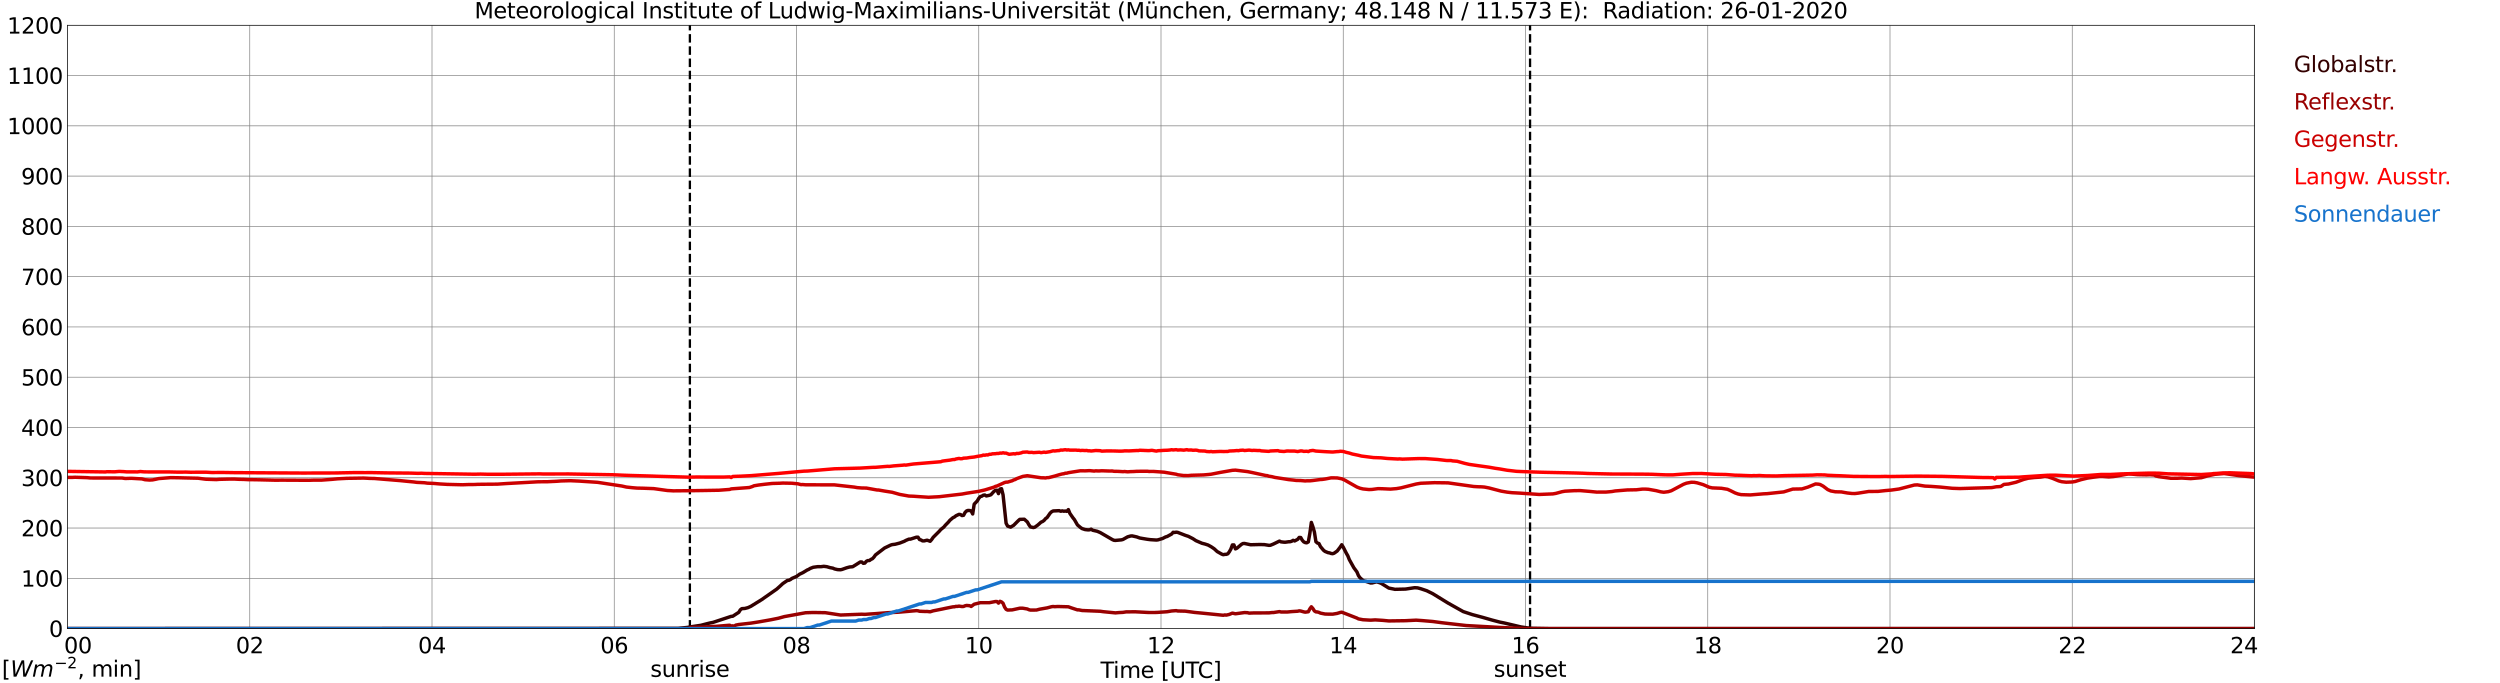 <?xml version="1.0" encoding="utf-8" standalone="no"?>
<!DOCTYPE svg PUBLIC "-//W3C//DTD SVG 1.1//EN"
  "http://www.w3.org/Graphics/SVG/1.1/DTD/svg11.dtd">
<svg xmlns:xlink="http://www.w3.org/1999/xlink" width="1085.4pt" height="296.64pt" viewBox="0 0 1085.4 296.64" xmlns="http://www.w3.org/2000/svg" version="1.1">
 <defs>
  <style type="text/css">*{stroke-linejoin: round; stroke-linecap: butt}</style>
 </defs>
 <g id="figure_1">
  <g id="patch_1">
   <path d="M 0 296.64 
L 1085.4 296.64 
L 1085.4 0 
L 0 0 
z
" style="fill: #ffffff"/>
  </g>
  <g id="axes_1">
   <g id="patch_2">
    <path d="M 29.306 272.909 
L 978.814 272.909 
L 978.814 10.976 
L 29.306 10.976 
z
" style="fill: #ffffff"/>
   </g>
   <g id="patch_3">
    <path d="M 978.814 272.909 
L 978.814 272.909 
L 978.814 10.976 
L 978.814 10.976 
z
" clip-path="url(#p970c00bccb)" style="fill: #d3d3d3; opacity: 0.25; stroke: #d3d3d3; stroke-linejoin: miter"/>
   </g>
   <g id="matplotlib.axis_1">
    <g id="xtick_1">
     <g id="line2d_1">
      <path d="M 29.306 272.909 
L 29.306 10.976 
" clip-path="url(#p970c00bccb)" style="fill: none; stroke: #808080; stroke-width: 0.3; stroke-linecap: square"/>
     </g>
     <g id="line2d_2"/>
     <g id="text_1">
      <!--    00 -->
      <g transform="translate(18.733 283.627) scale(0.095 -0.095)">
       <defs>
        <path id="DejaVuSans-20" transform="scale(0.016)"/>
        <path id="DejaVuSans-30" d="M 2034 4250 
Q 1547 4250 1301 3770 
Q 1056 3291 1056 2328 
Q 1056 1369 1301 889 
Q 1547 409 2034 409 
Q 2525 409 2770 889 
Q 3016 1369 3016 2328 
Q 3016 3291 2770 3770 
Q 2525 4250 2034 4250 
z
M 2034 4750 
Q 2819 4750 3233 4129 
Q 3647 3509 3647 2328 
Q 3647 1150 3233 529 
Q 2819 -91 2034 -91 
Q 1250 -91 836 529 
Q 422 1150 422 2328 
Q 422 3509 836 4129 
Q 1250 4750 2034 4750 
z
" transform="scale(0.016)"/>
       </defs>
       <use xlink:href="#DejaVuSans-20"/>
       <use xlink:href="#DejaVuSans-20" transform="translate(31.787 0)"/>
       <use xlink:href="#DejaVuSans-20" transform="translate(63.574 0)"/>
       <use xlink:href="#DejaVuSans-30" transform="translate(95.361 0)"/>
       <use xlink:href="#DejaVuSans-30" transform="translate(158.984 0)"/>
      </g>
     </g>
    </g>
    <g id="xtick_2">
     <g id="line2d_3">
      <path d="M 108.431 272.909 
L 108.431 10.976 
" clip-path="url(#p970c00bccb)" style="fill: none; stroke: #808080; stroke-width: 0.3; stroke-linecap: square"/>
     </g>
     <g id="line2d_4"/>
     <g id="text_2">
      <!-- 02 -->
      <g transform="translate(102.387 283.627) scale(0.095 -0.095)">
       <defs>
        <path id="DejaVuSans-32" d="M 1228 531 
L 3431 531 
L 3431 0 
L 469 0 
L 469 531 
Q 828 903 1448 1529 
Q 2069 2156 2228 2338 
Q 2531 2678 2651 2914 
Q 2772 3150 2772 3378 
Q 2772 3750 2511 3984 
Q 2250 4219 1831 4219 
Q 1534 4219 1204 4116 
Q 875 4013 500 3803 
L 500 4441 
Q 881 4594 1212 4672 
Q 1544 4750 1819 4750 
Q 2544 4750 2975 4387 
Q 3406 4025 3406 3419 
Q 3406 3131 3298 2873 
Q 3191 2616 2906 2266 
Q 2828 2175 2409 1742 
Q 1991 1309 1228 531 
z
" transform="scale(0.016)"/>
       </defs>
       <use xlink:href="#DejaVuSans-30"/>
       <use xlink:href="#DejaVuSans-32" transform="translate(63.623 0)"/>
      </g>
     </g>
    </g>
    <g id="xtick_3">
     <g id="line2d_5">
      <path d="M 187.557 272.909 
L 187.557 10.976 
" clip-path="url(#p970c00bccb)" style="fill: none; stroke: #808080; stroke-width: 0.3; stroke-linecap: square"/>
     </g>
     <g id="line2d_6"/>
     <g id="text_3">
      <!-- 04 -->
      <g transform="translate(181.513 283.627) scale(0.095 -0.095)">
       <defs>
        <path id="DejaVuSans-34" d="M 2419 4116 
L 825 1625 
L 2419 1625 
L 2419 4116 
z
M 2253 4666 
L 3047 4666 
L 3047 1625 
L 3713 1625 
L 3713 1100 
L 3047 1100 
L 3047 0 
L 2419 0 
L 2419 1100 
L 313 1100 
L 313 1709 
L 2253 4666 
z
" transform="scale(0.016)"/>
       </defs>
       <use xlink:href="#DejaVuSans-30"/>
       <use xlink:href="#DejaVuSans-34" transform="translate(63.623 0)"/>
      </g>
     </g>
    </g>
    <g id="xtick_4">
     <g id="line2d_7">
      <path d="M 266.683 272.909 
L 266.683 10.976 
" clip-path="url(#p970c00bccb)" style="fill: none; stroke: #808080; stroke-width: 0.3; stroke-linecap: square"/>
     </g>
     <g id="line2d_8"/>
     <g id="text_4">
      <!-- 06 -->
      <g transform="translate(260.638 283.627) scale(0.095 -0.095)">
       <defs>
        <path id="DejaVuSans-36" d="M 2113 2584 
Q 1688 2584 1439 2293 
Q 1191 2003 1191 1497 
Q 1191 994 1439 701 
Q 1688 409 2113 409 
Q 2538 409 2786 701 
Q 3034 994 3034 1497 
Q 3034 2003 2786 2293 
Q 2538 2584 2113 2584 
z
M 3366 4563 
L 3366 3988 
Q 3128 4100 2886 4159 
Q 2644 4219 2406 4219 
Q 1781 4219 1451 3797 
Q 1122 3375 1075 2522 
Q 1259 2794 1537 2939 
Q 1816 3084 2150 3084 
Q 2853 3084 3261 2657 
Q 3669 2231 3669 1497 
Q 3669 778 3244 343 
Q 2819 -91 2113 -91 
Q 1303 -91 875 529 
Q 447 1150 447 2328 
Q 447 3434 972 4092 
Q 1497 4750 2381 4750 
Q 2619 4750 2861 4703 
Q 3103 4656 3366 4563 
z
" transform="scale(0.016)"/>
       </defs>
       <use xlink:href="#DejaVuSans-30"/>
       <use xlink:href="#DejaVuSans-36" transform="translate(63.623 0)"/>
      </g>
     </g>
    </g>
    <g id="xtick_5">
     <g id="line2d_9">
      <path d="M 345.808 272.909 
L 345.808 10.976 
" clip-path="url(#p970c00bccb)" style="fill: none; stroke: #808080; stroke-width: 0.3; stroke-linecap: square"/>
     </g>
     <g id="line2d_10"/>
     <g id="text_5">
      <!-- 08 -->
      <g transform="translate(339.764 283.627) scale(0.095 -0.095)">
       <defs>
        <path id="DejaVuSans-38" d="M 2034 2216 
Q 1584 2216 1326 1975 
Q 1069 1734 1069 1313 
Q 1069 891 1326 650 
Q 1584 409 2034 409 
Q 2484 409 2743 651 
Q 3003 894 3003 1313 
Q 3003 1734 2745 1975 
Q 2488 2216 2034 2216 
z
M 1403 2484 
Q 997 2584 770 2862 
Q 544 3141 544 3541 
Q 544 4100 942 4425 
Q 1341 4750 2034 4750 
Q 2731 4750 3128 4425 
Q 3525 4100 3525 3541 
Q 3525 3141 3298 2862 
Q 3072 2584 2669 2484 
Q 3125 2378 3379 2068 
Q 3634 1759 3634 1313 
Q 3634 634 3220 271 
Q 2806 -91 2034 -91 
Q 1263 -91 848 271 
Q 434 634 434 1313 
Q 434 1759 690 2068 
Q 947 2378 1403 2484 
z
M 1172 3481 
Q 1172 3119 1398 2916 
Q 1625 2713 2034 2713 
Q 2441 2713 2670 2916 
Q 2900 3119 2900 3481 
Q 2900 3844 2670 4047 
Q 2441 4250 2034 4250 
Q 1625 4250 1398 4047 
Q 1172 3844 1172 3481 
z
" transform="scale(0.016)"/>
       </defs>
       <use xlink:href="#DejaVuSans-30"/>
       <use xlink:href="#DejaVuSans-38" transform="translate(63.623 0)"/>
      </g>
     </g>
    </g>
    <g id="xtick_6">
     <g id="line2d_11">
      <path d="M 424.934 272.909 
L 424.934 10.976 
" clip-path="url(#p970c00bccb)" style="fill: none; stroke: #808080; stroke-width: 0.3; stroke-linecap: square"/>
     </g>
     <g id="line2d_12"/>
     <g id="text_6">
      <!-- 10 -->
      <g transform="translate(418.89 283.627) scale(0.095 -0.095)">
       <defs>
        <path id="DejaVuSans-31" d="M 794 531 
L 1825 531 
L 1825 4091 
L 703 3866 
L 703 4441 
L 1819 4666 
L 2450 4666 
L 2450 531 
L 3481 531 
L 3481 0 
L 794 0 
L 794 531 
z
" transform="scale(0.016)"/>
       </defs>
       <use xlink:href="#DejaVuSans-31"/>
       <use xlink:href="#DejaVuSans-30" transform="translate(63.623 0)"/>
      </g>
     </g>
    </g>
    <g id="xtick_7">
     <g id="line2d_13">
      <path d="M 504.06 272.909 
L 504.06 10.976 
" clip-path="url(#p970c00bccb)" style="fill: none; stroke: #808080; stroke-width: 0.3; stroke-linecap: square"/>
     </g>
     <g id="line2d_14"/>
     <g id="text_7">
      <!-- 12 -->
      <g transform="translate(498.015 283.627) scale(0.095 -0.095)">
       <use xlink:href="#DejaVuSans-31"/>
       <use xlink:href="#DejaVuSans-32" transform="translate(63.623 0)"/>
      </g>
     </g>
    </g>
    <g id="xtick_8">
     <g id="line2d_15">
      <path d="M 583.185 272.909 
L 583.185 10.976 
" clip-path="url(#p970c00bccb)" style="fill: none; stroke: #808080; stroke-width: 0.3; stroke-linecap: square"/>
     </g>
     <g id="line2d_16"/>
     <g id="text_8">
      <!-- 14 -->
      <g transform="translate(577.141 283.627) scale(0.095 -0.095)">
       <use xlink:href="#DejaVuSans-31"/>
       <use xlink:href="#DejaVuSans-34" transform="translate(63.623 0)"/>
      </g>
     </g>
    </g>
    <g id="xtick_9">
     <g id="line2d_17">
      <path d="M 662.311 272.909 
L 662.311 10.976 
" clip-path="url(#p970c00bccb)" style="fill: none; stroke: #808080; stroke-width: 0.3; stroke-linecap: square"/>
     </g>
     <g id="line2d_18"/>
     <g id="text_9">
      <!-- 16 -->
      <g transform="translate(656.267 283.627) scale(0.095 -0.095)">
       <use xlink:href="#DejaVuSans-31"/>
       <use xlink:href="#DejaVuSans-36" transform="translate(63.623 0)"/>
      </g>
     </g>
    </g>
    <g id="xtick_10">
     <g id="line2d_19">
      <path d="M 741.437 272.909 
L 741.437 10.976 
" clip-path="url(#p970c00bccb)" style="fill: none; stroke: #808080; stroke-width: 0.3; stroke-linecap: square"/>
     </g>
     <g id="line2d_20"/>
     <g id="text_10">
      <!-- 18 -->
      <g transform="translate(735.392 283.627) scale(0.095 -0.095)">
       <use xlink:href="#DejaVuSans-31"/>
       <use xlink:href="#DejaVuSans-38" transform="translate(63.623 0)"/>
      </g>
     </g>
    </g>
    <g id="xtick_11">
     <g id="line2d_21">
      <path d="M 820.562 272.909 
L 820.562 10.976 
" clip-path="url(#p970c00bccb)" style="fill: none; stroke: #808080; stroke-width: 0.3; stroke-linecap: square"/>
     </g>
     <g id="line2d_22"/>
     <g id="text_11">
      <!-- 20 -->
      <g transform="translate(814.518 283.627) scale(0.095 -0.095)">
       <use xlink:href="#DejaVuSans-32"/>
       <use xlink:href="#DejaVuSans-30" transform="translate(63.623 0)"/>
      </g>
     </g>
    </g>
    <g id="xtick_12">
     <g id="line2d_23">
      <path d="M 899.688 272.909 
L 899.688 10.976 
" clip-path="url(#p970c00bccb)" style="fill: none; stroke: #808080; stroke-width: 0.3; stroke-linecap: square"/>
     </g>
     <g id="line2d_24"/>
     <g id="text_12">
      <!-- 22 -->
      <g transform="translate(893.644 283.627) scale(0.095 -0.095)">
       <use xlink:href="#DejaVuSans-32"/>
       <use xlink:href="#DejaVuSans-32" transform="translate(63.623 0)"/>
      </g>
     </g>
    </g>
    <g id="xtick_13">
     <g id="line2d_25">
      <path d="M 978.814 272.909 
L 978.814 10.976 
" clip-path="url(#p970c00bccb)" style="fill: none; stroke: #808080; stroke-width: 0.3; stroke-linecap: square"/>
     </g>
     <g id="line2d_26"/>
     <g id="text_13">
      <!-- 24    -->
      <g transform="translate(968.241 283.627) scale(0.095 -0.095)">
       <use xlink:href="#DejaVuSans-32"/>
       <use xlink:href="#DejaVuSans-34" transform="translate(63.623 0)"/>
       <use xlink:href="#DejaVuSans-20" transform="translate(127.246 0)"/>
       <use xlink:href="#DejaVuSans-20" transform="translate(159.033 0)"/>
       <use xlink:href="#DejaVuSans-20" transform="translate(190.82 0)"/>
      </g>
     </g>
    </g>
    <g id="text_14">
     <!-- Time [UTC] -->
     <g transform="translate(477.806 294.322) scale(0.095 -0.095)">
      <defs>
       <path id="DejaVuSans-54" d="M -19 4666 
L 3928 4666 
L 3928 4134 
L 2272 4134 
L 2272 0 
L 1638 0 
L 1638 4134 
L -19 4134 
L -19 4666 
z
" transform="scale(0.016)"/>
       <path id="DejaVuSans-69" d="M 603 3500 
L 1178 3500 
L 1178 0 
L 603 0 
L 603 3500 
z
M 603 4863 
L 1178 4863 
L 1178 4134 
L 603 4134 
L 603 4863 
z
" transform="scale(0.016)"/>
       <path id="DejaVuSans-6d" d="M 3328 2828 
Q 3544 3216 3844 3400 
Q 4144 3584 4550 3584 
Q 5097 3584 5394 3201 
Q 5691 2819 5691 2113 
L 5691 0 
L 5113 0 
L 5113 2094 
Q 5113 2597 4934 2840 
Q 4756 3084 4391 3084 
Q 3944 3084 3684 2787 
Q 3425 2491 3425 1978 
L 3425 0 
L 2847 0 
L 2847 2094 
Q 2847 2600 2669 2842 
Q 2491 3084 2119 3084 
Q 1678 3084 1418 2786 
Q 1159 2488 1159 1978 
L 1159 0 
L 581 0 
L 581 3500 
L 1159 3500 
L 1159 2956 
Q 1356 3278 1631 3431 
Q 1906 3584 2284 3584 
Q 2666 3584 2933 3390 
Q 3200 3197 3328 2828 
z
" transform="scale(0.016)"/>
       <path id="DejaVuSans-65" d="M 3597 1894 
L 3597 1613 
L 953 1613 
Q 991 1019 1311 708 
Q 1631 397 2203 397 
Q 2534 397 2845 478 
Q 3156 559 3463 722 
L 3463 178 
Q 3153 47 2828 -22 
Q 2503 -91 2169 -91 
Q 1331 -91 842 396 
Q 353 884 353 1716 
Q 353 2575 817 3079 
Q 1281 3584 2069 3584 
Q 2775 3584 3186 3129 
Q 3597 2675 3597 1894 
z
M 3022 2063 
Q 3016 2534 2758 2815 
Q 2500 3097 2075 3097 
Q 1594 3097 1305 2825 
Q 1016 2553 972 2059 
L 3022 2063 
z
" transform="scale(0.016)"/>
       <path id="DejaVuSans-5b" d="M 550 4863 
L 1875 4863 
L 1875 4416 
L 1125 4416 
L 1125 -397 
L 1875 -397 
L 1875 -844 
L 550 -844 
L 550 4863 
z
" transform="scale(0.016)"/>
       <path id="DejaVuSans-55" d="M 556 4666 
L 1191 4666 
L 1191 1831 
Q 1191 1081 1462 751 
Q 1734 422 2344 422 
Q 2950 422 3222 751 
Q 3494 1081 3494 1831 
L 3494 4666 
L 4128 4666 
L 4128 1753 
Q 4128 841 3676 375 
Q 3225 -91 2344 -91 
Q 1459 -91 1007 375 
Q 556 841 556 1753 
L 556 4666 
z
" transform="scale(0.016)"/>
       <path id="DejaVuSans-43" d="M 4122 4306 
L 4122 3641 
Q 3803 3938 3442 4084 
Q 3081 4231 2675 4231 
Q 1875 4231 1450 3742 
Q 1025 3253 1025 2328 
Q 1025 1406 1450 917 
Q 1875 428 2675 428 
Q 3081 428 3442 575 
Q 3803 722 4122 1019 
L 4122 359 
Q 3791 134 3420 21 
Q 3050 -91 2638 -91 
Q 1578 -91 968 557 
Q 359 1206 359 2328 
Q 359 3453 968 4101 
Q 1578 4750 2638 4750 
Q 3056 4750 3426 4639 
Q 3797 4528 4122 4306 
z
" transform="scale(0.016)"/>
       <path id="DejaVuSans-5d" d="M 1947 4863 
L 1947 -844 
L 622 -844 
L 622 -397 
L 1369 -397 
L 1369 4416 
L 622 4416 
L 622 4863 
L 1947 4863 
z
" transform="scale(0.016)"/>
      </defs>
      <use xlink:href="#DejaVuSans-54"/>
      <use xlink:href="#DejaVuSans-69" transform="translate(57.959 0)"/>
      <use xlink:href="#DejaVuSans-6d" transform="translate(85.742 0)"/>
      <use xlink:href="#DejaVuSans-65" transform="translate(183.154 0)"/>
      <use xlink:href="#DejaVuSans-20" transform="translate(244.678 0)"/>
      <use xlink:href="#DejaVuSans-5b" transform="translate(276.465 0)"/>
      <use xlink:href="#DejaVuSans-55" transform="translate(315.479 0)"/>
      <use xlink:href="#DejaVuSans-54" transform="translate(388.672 0)"/>
      <use xlink:href="#DejaVuSans-43" transform="translate(443.881 0)"/>
      <use xlink:href="#DejaVuSans-5d" transform="translate(513.705 0)"/>
     </g>
    </g>
   </g>
   <g id="matplotlib.axis_2">
    <g id="ytick_1">
     <g id="line2d_27">
      <path d="M 29.306 272.909 
L 978.814 272.909 
" clip-path="url(#p970c00bccb)" style="fill: none; stroke: #808080; stroke-width: 0.3; stroke-linecap: square"/>
     </g>
     <g id="line2d_28"/>
     <g id="text_15">
      <!-- 0 -->
      <g transform="translate(21.261 276.518) scale(0.095 -0.095)">
       <use xlink:href="#DejaVuSans-30"/>
      </g>
     </g>
    </g>
    <g id="ytick_2">
     <g id="line2d_29">
      <path d="M 29.306 251.081 
L 978.814 251.081 
" clip-path="url(#p970c00bccb)" style="fill: none; stroke: #808080; stroke-width: 0.3; stroke-linecap: square"/>
     </g>
     <g id="line2d_30"/>
     <g id="text_16">
      <!-- 100 -->
      <g transform="translate(9.173 254.69) scale(0.095 -0.095)">
       <use xlink:href="#DejaVuSans-31"/>
       <use xlink:href="#DejaVuSans-30" transform="translate(63.623 0)"/>
       <use xlink:href="#DejaVuSans-30" transform="translate(127.246 0)"/>
      </g>
     </g>
    </g>
    <g id="ytick_3">
     <g id="line2d_31">
      <path d="M 29.306 229.253 
L 978.814 229.253 
" clip-path="url(#p970c00bccb)" style="fill: none; stroke: #808080; stroke-width: 0.3; stroke-linecap: square"/>
     </g>
     <g id="line2d_32"/>
     <g id="text_17">
      <!-- 200 -->
      <g transform="translate(9.173 232.863) scale(0.095 -0.095)">
       <use xlink:href="#DejaVuSans-32"/>
       <use xlink:href="#DejaVuSans-30" transform="translate(63.623 0)"/>
       <use xlink:href="#DejaVuSans-30" transform="translate(127.246 0)"/>
      </g>
     </g>
    </g>
    <g id="ytick_4">
     <g id="line2d_33">
      <path d="M 29.306 207.426 
L 978.814 207.426 
" clip-path="url(#p970c00bccb)" style="fill: none; stroke: #808080; stroke-width: 0.3; stroke-linecap: square"/>
     </g>
     <g id="line2d_34"/>
     <g id="text_18">
      <!-- 300 -->
      <g transform="translate(9.173 211.035) scale(0.095 -0.095)">
       <defs>
        <path id="DejaVuSans-33" d="M 2597 2516 
Q 3050 2419 3304 2112 
Q 3559 1806 3559 1356 
Q 3559 666 3084 287 
Q 2609 -91 1734 -91 
Q 1441 -91 1130 -33 
Q 819 25 488 141 
L 488 750 
Q 750 597 1062 519 
Q 1375 441 1716 441 
Q 2309 441 2620 675 
Q 2931 909 2931 1356 
Q 2931 1769 2642 2001 
Q 2353 2234 1838 2234 
L 1294 2234 
L 1294 2753 
L 1863 2753 
Q 2328 2753 2575 2939 
Q 2822 3125 2822 3475 
Q 2822 3834 2567 4026 
Q 2313 4219 1838 4219 
Q 1578 4219 1281 4162 
Q 984 4106 628 3988 
L 628 4550 
Q 988 4650 1302 4700 
Q 1616 4750 1894 4750 
Q 2613 4750 3031 4423 
Q 3450 4097 3450 3541 
Q 3450 3153 3228 2886 
Q 3006 2619 2597 2516 
z
" transform="scale(0.016)"/>
       </defs>
       <use xlink:href="#DejaVuSans-33"/>
       <use xlink:href="#DejaVuSans-30" transform="translate(63.623 0)"/>
       <use xlink:href="#DejaVuSans-30" transform="translate(127.246 0)"/>
      </g>
     </g>
    </g>
    <g id="ytick_5">
     <g id="line2d_35">
      <path d="M 29.306 185.598 
L 978.814 185.598 
" clip-path="url(#p970c00bccb)" style="fill: none; stroke: #808080; stroke-width: 0.3; stroke-linecap: square"/>
     </g>
     <g id="line2d_36"/>
     <g id="text_19">
      <!-- 400 -->
      <g transform="translate(9.173 189.207) scale(0.095 -0.095)">
       <use xlink:href="#DejaVuSans-34"/>
       <use xlink:href="#DejaVuSans-30" transform="translate(63.623 0)"/>
       <use xlink:href="#DejaVuSans-30" transform="translate(127.246 0)"/>
      </g>
     </g>
    </g>
    <g id="ytick_6">
     <g id="line2d_37">
      <path d="M 29.306 163.77 
L 978.814 163.77 
" clip-path="url(#p970c00bccb)" style="fill: none; stroke: #808080; stroke-width: 0.3; stroke-linecap: square"/>
     </g>
     <g id="line2d_38"/>
     <g id="text_20">
      <!-- 500 -->
      <g transform="translate(9.173 167.379) scale(0.095 -0.095)">
       <defs>
        <path id="DejaVuSans-35" d="M 691 4666 
L 3169 4666 
L 3169 4134 
L 1269 4134 
L 1269 2991 
Q 1406 3038 1543 3061 
Q 1681 3084 1819 3084 
Q 2600 3084 3056 2656 
Q 3513 2228 3513 1497 
Q 3513 744 3044 326 
Q 2575 -91 1722 -91 
Q 1428 -91 1123 -41 
Q 819 9 494 109 
L 494 744 
Q 775 591 1075 516 
Q 1375 441 1709 441 
Q 2250 441 2565 725 
Q 2881 1009 2881 1497 
Q 2881 1984 2565 2268 
Q 2250 2553 1709 2553 
Q 1456 2553 1204 2497 
Q 953 2441 691 2322 
L 691 4666 
z
" transform="scale(0.016)"/>
       </defs>
       <use xlink:href="#DejaVuSans-35"/>
       <use xlink:href="#DejaVuSans-30" transform="translate(63.623 0)"/>
       <use xlink:href="#DejaVuSans-30" transform="translate(127.246 0)"/>
      </g>
     </g>
    </g>
    <g id="ytick_7">
     <g id="line2d_39">
      <path d="M 29.306 141.942 
L 978.814 141.942 
" clip-path="url(#p970c00bccb)" style="fill: none; stroke: #808080; stroke-width: 0.3; stroke-linecap: square"/>
     </g>
     <g id="line2d_40"/>
     <g id="text_21">
      <!-- 600 -->
      <g transform="translate(9.173 145.551) scale(0.095 -0.095)">
       <use xlink:href="#DejaVuSans-36"/>
       <use xlink:href="#DejaVuSans-30" transform="translate(63.623 0)"/>
       <use xlink:href="#DejaVuSans-30" transform="translate(127.246 0)"/>
      </g>
     </g>
    </g>
    <g id="ytick_8">
     <g id="line2d_41">
      <path d="M 29.306 120.114 
L 978.814 120.114 
" clip-path="url(#p970c00bccb)" style="fill: none; stroke: #808080; stroke-width: 0.3; stroke-linecap: square"/>
     </g>
     <g id="line2d_42"/>
     <g id="text_22">
      <!-- 700 -->
      <g transform="translate(9.173 123.724) scale(0.095 -0.095)">
       <defs>
        <path id="DejaVuSans-37" d="M 525 4666 
L 3525 4666 
L 3525 4397 
L 1831 0 
L 1172 0 
L 2766 4134 
L 525 4134 
L 525 4666 
z
" transform="scale(0.016)"/>
       </defs>
       <use xlink:href="#DejaVuSans-37"/>
       <use xlink:href="#DejaVuSans-30" transform="translate(63.623 0)"/>
       <use xlink:href="#DejaVuSans-30" transform="translate(127.246 0)"/>
      </g>
     </g>
    </g>
    <g id="ytick_9">
     <g id="line2d_43">
      <path d="M 29.306 98.287 
L 978.814 98.287 
" clip-path="url(#p970c00bccb)" style="fill: none; stroke: #808080; stroke-width: 0.3; stroke-linecap: square"/>
     </g>
     <g id="line2d_44"/>
     <g id="text_23">
      <!-- 800 -->
      <g transform="translate(9.173 101.896) scale(0.095 -0.095)">
       <use xlink:href="#DejaVuSans-38"/>
       <use xlink:href="#DejaVuSans-30" transform="translate(63.623 0)"/>
       <use xlink:href="#DejaVuSans-30" transform="translate(127.246 0)"/>
      </g>
     </g>
    </g>
    <g id="ytick_10">
     <g id="line2d_45">
      <path d="M 29.306 76.459 
L 978.814 76.459 
" clip-path="url(#p970c00bccb)" style="fill: none; stroke: #808080; stroke-width: 0.3; stroke-linecap: square"/>
     </g>
     <g id="line2d_46"/>
     <g id="text_24">
      <!-- 900 -->
      <g transform="translate(9.173 80.068) scale(0.095 -0.095)">
       <defs>
        <path id="DejaVuSans-39" d="M 703 97 
L 703 672 
Q 941 559 1184 500 
Q 1428 441 1663 441 
Q 2288 441 2617 861 
Q 2947 1281 2994 2138 
Q 2813 1869 2534 1725 
Q 2256 1581 1919 1581 
Q 1219 1581 811 2004 
Q 403 2428 403 3163 
Q 403 3881 828 4315 
Q 1253 4750 1959 4750 
Q 2769 4750 3195 4129 
Q 3622 3509 3622 2328 
Q 3622 1225 3098 567 
Q 2575 -91 1691 -91 
Q 1453 -91 1209 -44 
Q 966 3 703 97 
z
M 1959 2075 
Q 2384 2075 2632 2365 
Q 2881 2656 2881 3163 
Q 2881 3666 2632 3958 
Q 2384 4250 1959 4250 
Q 1534 4250 1286 3958 
Q 1038 3666 1038 3163 
Q 1038 2656 1286 2365 
Q 1534 2075 1959 2075 
z
" transform="scale(0.016)"/>
       </defs>
       <use xlink:href="#DejaVuSans-39"/>
       <use xlink:href="#DejaVuSans-30" transform="translate(63.623 0)"/>
       <use xlink:href="#DejaVuSans-30" transform="translate(127.246 0)"/>
      </g>
     </g>
    </g>
    <g id="ytick_11">
     <g id="line2d_47">
      <path d="M 29.306 54.631 
L 978.814 54.631 
" clip-path="url(#p970c00bccb)" style="fill: none; stroke: #808080; stroke-width: 0.3; stroke-linecap: square"/>
     </g>
     <g id="line2d_48"/>
     <g id="text_25">
      <!-- 1000 -->
      <g transform="translate(3.128 58.24) scale(0.095 -0.095)">
       <use xlink:href="#DejaVuSans-31"/>
       <use xlink:href="#DejaVuSans-30" transform="translate(63.623 0)"/>
       <use xlink:href="#DejaVuSans-30" transform="translate(127.246 0)"/>
       <use xlink:href="#DejaVuSans-30" transform="translate(190.869 0)"/>
      </g>
     </g>
    </g>
    <g id="ytick_12">
     <g id="line2d_49">
      <path d="M 29.306 32.803 
L 978.814 32.803 
" clip-path="url(#p970c00bccb)" style="fill: none; stroke: #808080; stroke-width: 0.3; stroke-linecap: square"/>
     </g>
     <g id="line2d_50"/>
     <g id="text_26">
      <!-- 1100 -->
      <g transform="translate(3.128 36.413) scale(0.095 -0.095)">
       <use xlink:href="#DejaVuSans-31"/>
       <use xlink:href="#DejaVuSans-31" transform="translate(63.623 0)"/>
       <use xlink:href="#DejaVuSans-30" transform="translate(127.246 0)"/>
       <use xlink:href="#DejaVuSans-30" transform="translate(190.869 0)"/>
      </g>
     </g>
    </g>
    <g id="ytick_13">
     <g id="line2d_51">
      <path d="M 29.306 10.976 
L 978.814 10.976 
" clip-path="url(#p970c00bccb)" style="fill: none; stroke: #808080; stroke-width: 0.3; stroke-linecap: square"/>
     </g>
     <g id="line2d_52"/>
     <g id="text_27">
      <!-- 1200 -->
      <g transform="translate(3.128 14.585) scale(0.095 -0.095)">
       <use xlink:href="#DejaVuSans-31"/>
       <use xlink:href="#DejaVuSans-32" transform="translate(63.623 0)"/>
       <use xlink:href="#DejaVuSans-30" transform="translate(127.246 0)"/>
       <use xlink:href="#DejaVuSans-30" transform="translate(190.869 0)"/>
      </g>
     </g>
    </g>
   </g>
   <g id="line2d_53">
    <path d="M 299.52 272.909 
L 299.52 10.976 
" clip-path="url(#p970c00bccb)" style="fill: none; stroke-dasharray: 3.7,1.6; stroke-dashoffset: 0; stroke: #000000"/>
   </g>
   <g id="line2d_54">
    <path d="M 664.289 272.909 
L 664.289 10.976 
" clip-path="url(#p970c00bccb)" style="fill: none; stroke-dasharray: 3.7,1.6; stroke-dashoffset: 0; stroke: #000000"/>
   </g>
   <g id="line2d_55">
    <path d="M 29.306 272.909 
L 294.377 272.828 
L 295.696 272.684 
L 298.333 272.415 
L 300.311 272.084 
L 301.63 271.879 
L 304.267 271.486 
L 306.905 270.802 
L 308.224 270.473 
L 309.543 270.224 
L 317.455 267.598 
L 318.114 267.559 
L 319.433 266.69 
L 320.752 265.843 
L 321.411 264.767 
L 322.071 264.25 
L 323.39 264.167 
L 324.708 263.818 
L 326.027 263.217 
L 330.643 260.364 
L 337.236 255.754 
L 338.555 254.578 
L 339.874 253.358 
L 341.852 252.013 
L 342.512 251.93 
L 343.171 251.62 
L 343.83 251.125 
L 345.808 250.278 
L 347.127 249.306 
L 348.446 248.687 
L 349.765 247.901 
L 350.424 247.486 
L 351.083 247.218 
L 351.743 246.805 
L 353.062 246.288 
L 355.04 246.019 
L 356.359 246.041 
L 357.677 245.875 
L 358.996 246.041 
L 360.315 246.432 
L 361.634 246.681 
L 362.293 246.991 
L 363.612 247.3 
L 364.93 247.364 
L 365.59 247.218 
L 367.568 246.515 
L 368.887 246.163 
L 370.206 246.041 
L 371.524 245.233 
L 373.502 243.974 
L 374.162 243.994 
L 374.821 244.572 
L 375.481 244.469 
L 376.14 243.684 
L 376.799 243.374 
L 377.459 243.374 
L 378.118 242.878 
L 378.777 242.568 
L 379.437 241.865 
L 380.096 240.935 
L 384.053 237.917 
L 386.69 236.655 
L 387.349 236.45 
L 388.668 236.284 
L 390.646 235.767 
L 392.624 235.003 
L 393.284 234.629 
L 394.603 234.073 
L 395.262 234.073 
L 397.899 233.224 
L 398.559 233.224 
L 399.218 234.237 
L 399.878 234.444 
L 400.537 234.837 
L 401.196 234.837 
L 402.515 234.527 
L 403.834 235.003 
L 404.493 234.258 
L 405.153 233.287 
L 407.79 230.661 
L 408.45 229.897 
L 409.768 228.843 
L 410.428 228.035 
L 411.746 226.693 
L 412.406 225.887 
L 413.725 224.77 
L 414.384 224.46 
L 415.043 223.923 
L 416.362 223.303 
L 417.022 223.406 
L 417.681 223.84 
L 418.34 223.716 
L 419 222.476 
L 419.659 221.814 
L 420.318 221.607 
L 420.978 221.648 
L 421.637 221.814 
L 422.297 223.137 
L 422.956 218.879 
L 424.275 217.514 
L 424.934 216.379 
L 425.593 215.593 
L 426.253 215.428 
L 426.912 214.993 
L 427.572 214.91 
L 428.231 215.325 
L 429.55 215.035 
L 430.209 214.808 
L 431.528 213.36 
L 432.187 212.885 
L 432.847 212.824 
L 433.506 214.312 
L 434.165 212.326 
L 434.825 212.182 
L 435.484 214.827 
L 436.803 227.147 
L 437.462 228.409 
L 438.781 228.863 
L 440.1 228.057 
L 442.078 226.073 
L 442.737 225.495 
L 444.716 225.431 
L 446.034 226.61 
L 446.694 227.808 
L 447.353 228.76 
L 448.672 229.048 
L 449.331 228.863 
L 450.65 227.891 
L 451.969 226.713 
L 452.628 226.424 
L 453.287 225.949 
L 453.947 225.163 
L 454.606 224.687 
L 455.925 222.786 
L 456.584 222.166 
L 457.244 221.836 
L 459.881 221.712 
L 460.541 221.98 
L 461.2 221.795 
L 461.859 221.958 
L 462.519 221.875 
L 463.178 222 
L 463.838 221.256 
L 464.497 222.888 
L 465.816 224.792 
L 466.475 225.617 
L 467.794 227.913 
L 469.113 229.028 
L 469.772 229.482 
L 471.091 229.917 
L 472.409 230.061 
L 473.069 230.022 
L 473.728 229.751 
L 474.388 230.207 
L 476.366 230.661 
L 477.685 231.22 
L 482.96 234.278 
L 483.619 234.568 
L 484.278 234.629 
L 486.916 234.383 
L 487.575 234.195 
L 489.553 233.08 
L 490.872 232.709 
L 491.532 232.667 
L 493.51 233.102 
L 494.828 233.575 
L 496.147 233.804 
L 498.125 234.134 
L 499.444 234.3 
L 502.082 234.466 
L 502.741 234.383 
L 504.06 233.99 
L 504.719 233.804 
L 506.038 233.121 
L 506.697 232.936 
L 508.675 231.86 
L 509.335 231.096 
L 509.994 231.178 
L 510.654 231.054 
L 511.313 231.137 
L 514.61 232.418 
L 515.929 232.853 
L 517.907 233.865 
L 519.226 234.734 
L 521.863 235.869 
L 523.182 236.201 
L 524.501 236.635 
L 525.819 237.358 
L 527.138 238.246 
L 528.457 239.466 
L 530.435 240.584 
L 531.094 240.831 
L 531.754 240.687 
L 532.413 240.665 
L 533.073 240.438 
L 533.732 239.549 
L 534.391 238.371 
L 535.051 236.594 
L 535.71 236.572 
L 536.369 238.31 
L 537.029 238 
L 539.007 236.325 
L 539.666 235.974 
L 540.326 235.952 
L 542.963 236.511 
L 546.919 236.408 
L 548.898 236.45 
L 550.216 236.655 
L 550.876 236.76 
L 551.535 236.738 
L 552.854 236.201 
L 555.491 234.92 
L 556.151 235.249 
L 557.47 235.396 
L 558.129 235.396 
L 559.448 235.208 
L 560.107 235.188 
L 560.766 235.003 
L 561.426 234.588 
L 562.085 234.856 
L 563.404 234.154 
L 564.063 233.329 
L 564.723 233.37 
L 565.382 234.527 
L 566.042 235.271 
L 566.701 235.581 
L 567.36 235.664 
L 568.02 235.271 
L 568.679 231.591 
L 569.338 226.817 
L 569.998 228.677 
L 570.657 230.971 
L 571.317 235.188 
L 571.976 235.767 
L 572.635 235.994 
L 573.295 237.316 
L 574.613 238.888 
L 575.273 239.405 
L 576.592 239.942 
L 577.251 240.045 
L 577.91 240.294 
L 578.57 240.396 
L 579.229 240.169 
L 580.548 239.239 
L 581.867 237.524 
L 582.526 236.511 
L 583.185 237.546 
L 584.504 240.15 
L 585.164 241.307 
L 585.823 242.961 
L 587.801 246.515 
L 589.12 248.294 
L 589.779 249.885 
L 590.439 250.815 
L 591.757 252.013 
L 592.417 252.323 
L 593.076 252.428 
L 595.054 253.109 
L 595.714 253.089 
L 597.692 252.592 
L 599.011 253.006 
L 599.67 253.275 
L 602.967 255.32 
L 604.945 255.713 
L 605.604 255.859 
L 610.22 255.754 
L 614.176 255.156 
L 615.495 255.239 
L 616.814 255.591 
L 619.451 256.479 
L 622.089 257.78 
L 628.683 261.831 
L 635.276 265.531 
L 639.233 266.834 
L 643.848 268.074 
L 647.805 269.211 
L 651.102 270.08 
L 653.08 270.473 
L 660.333 272.188 
L 662.97 272.581 
L 664.949 272.767 
L 672.861 272.909 
L 978.154 272.909 
L 978.154 272.909 
" clip-path="url(#p970c00bccb)" style="fill: none; stroke: #330000; stroke-width: 1.5; stroke-linecap: square"/>
   </g>
   <g id="line2d_56">
    <path d="M 29.306 272.909 
L 298.992 272.909 
L 299.652 272.498 
L 300.311 272.374 
L 304.927 272.271 
L 308.224 272.042 
L 310.861 271.94 
L 316.796 271.444 
L 317.455 271.815 
L 318.114 271.713 
L 318.774 271.857 
L 319.433 271.403 
L 320.752 271.134 
L 326.027 270.534 
L 329.324 270.017 
L 334.599 269.087 
L 337.896 268.425 
L 340.533 267.703 
L 349.765 266.029 
L 353.062 265.924 
L 358.337 266.007 
L 364.93 267.02 
L 368.227 266.895 
L 370.865 266.793 
L 374.162 266.668 
L 375.481 266.732 
L 377.459 266.585 
L 380.096 266.422 
L 385.371 266.007 
L 389.987 265.802 
L 397.899 265.118 
L 398.559 265.18 
L 399.218 265.387 
L 401.856 265.492 
L 402.515 265.47 
L 403.834 265.614 
L 405.153 265.201 
L 409.109 264.416 
L 410.428 264.127 
L 413.725 263.464 
L 414.384 263.444 
L 415.043 263.259 
L 415.703 263.278 
L 416.362 263.154 
L 417.681 263.342 
L 418.34 263.3 
L 419 263.01 
L 419.659 262.866 
L 420.978 262.968 
L 421.637 263.3 
L 422.956 262.329 
L 425.593 261.668 
L 429.55 261.668 
L 432.187 261.15 
L 432.847 261.17 
L 433.506 261.853 
L 434.165 261.067 
L 434.825 261.336 
L 435.484 261.914 
L 436.144 263.547 
L 436.803 264.54 
L 437.462 264.87 
L 438.781 264.809 
L 439.44 264.789 
L 440.759 264.499 
L 442.737 264.064 
L 444.056 264.064 
L 446.034 264.396 
L 446.694 264.706 
L 447.353 264.87 
L 449.991 264.85 
L 451.309 264.499 
L 454.606 263.92 
L 456.584 263.403 
L 457.244 263.32 
L 457.903 263.403 
L 459.222 263.32 
L 463.838 263.444 
L 465.156 263.92 
L 467.794 264.789 
L 468.453 264.789 
L 469.772 265.057 
L 477.685 265.387 
L 479.003 265.572 
L 484.278 266.09 
L 485.597 265.965 
L 487.575 265.863 
L 488.894 265.655 
L 492.85 265.614 
L 498.785 265.924 
L 501.422 265.924 
L 502.741 265.863 
L 506.697 265.594 
L 508.675 265.263 
L 510.654 265.118 
L 511.313 265.263 
L 514.61 265.345 
L 517.247 265.697 
L 518.566 265.882 
L 521.863 266.192 
L 531.094 267.124 
L 531.754 266.978 
L 532.413 267.061 
L 533.732 266.751 
L 535.051 266.192 
L 536.369 266.483 
L 540.326 265.946 
L 541.644 266.007 
L 542.304 266.192 
L 544.282 266.112 
L 550.876 266.09 
L 552.195 265.946 
L 552.854 265.946 
L 555.491 265.531 
L 556.151 265.697 
L 558.788 265.719 
L 560.766 265.531 
L 563.404 265.367 
L 564.063 265.201 
L 564.723 265.284 
L 566.042 265.655 
L 566.701 265.78 
L 568.02 265.594 
L 568.679 264.333 
L 569.338 263.444 
L 569.998 264.189 
L 570.657 265.243 
L 571.317 265.655 
L 571.976 265.697 
L 572.635 265.882 
L 573.295 266.192 
L 575.273 266.585 
L 576.592 266.627 
L 578.57 266.649 
L 580.548 266.317 
L 581.867 265.904 
L 582.526 265.78 
L 584.504 266.544 
L 589.12 268.342 
L 589.779 268.694 
L 591.757 269.067 
L 595.054 269.253 
L 597.032 269.128 
L 600.329 269.336 
L 602.967 269.584 
L 610.22 269.48 
L 614.836 269.253 
L 617.473 269.438 
L 622.089 269.831 
L 626.045 270.368 
L 636.595 271.588 
L 651.761 272.435 
L 660.333 272.808 
L 661.652 272.909 
L 978.154 272.909 
L 978.154 272.909 
" clip-path="url(#p970c00bccb)" style="fill: none; stroke: #990000; stroke-width: 1.5; stroke-linecap: square"/>
   </g>
   <g id="line2d_57">
    <path d="M 29.306 207.255 
L 31.284 207.271 
L 32.603 207.209 
L 34.581 207.273 
L 37.878 207.382 
L 39.197 207.515 
L 53.043 207.546 
L 54.362 207.742 
L 57 207.657 
L 61.615 207.919 
L 62.934 208.27 
L 64.912 208.417 
L 66.231 208.349 
L 67.55 208.089 
L 68.869 207.788 
L 74.144 207.367 
L 78.1 207.434 
L 80.078 207.489 
L 86.013 207.629 
L 89.309 208.063 
L 93.925 208.22 
L 95.244 208.109 
L 99.2 208.008 
L 101.838 207.995 
L 103.816 208.104 
L 105.794 208.141 
L 107.772 208.253 
L 109.091 208.253 
L 112.388 208.307 
L 119.641 208.489 
L 122.278 208.462 
L 134.147 208.526 
L 136.125 208.456 
L 139.422 208.467 
L 144.038 208.124 
L 146.676 207.877 
L 150.632 207.67 
L 157.885 207.559 
L 160.523 207.698 
L 162.501 207.738 
L 173.71 208.663 
L 177.007 208.993 
L 179.645 209.248 
L 180.963 209.425 
L 184.26 209.586 
L 185.579 209.768 
L 188.216 209.879 
L 190.854 210.104 
L 194.151 210.298 
L 200.745 210.468 
L 203.382 210.37 
L 206.02 210.35 
L 207.339 210.285 
L 209.317 210.248 
L 215.91 210.195 
L 219.867 209.934 
L 233.714 209.174 
L 237.67 209.146 
L 241.626 208.956 
L 243.604 208.809 
L 247.561 208.698 
L 251.517 208.877 
L 259.43 209.407 
L 269.98 211.01 
L 271.958 211.457 
L 274.595 211.747 
L 276.573 211.909 
L 279.211 211.966 
L 283.827 212.138 
L 289.761 212.959 
L 292.399 213.107 
L 302.289 213.011 
L 306.246 212.946 
L 312.18 212.841 
L 314.818 212.636 
L 316.796 212.492 
L 317.455 212.254 
L 318.774 212.149 
L 324.049 211.761 
L 325.368 211.656 
L 326.686 211.217 
L 327.346 210.909 
L 329.324 210.58 
L 330.643 210.418 
L 331.961 210.254 
L 335.258 209.899 
L 338.555 209.803 
L 339.874 209.728 
L 343.83 209.805 
L 346.468 210.06 
L 347.787 210.416 
L 348.446 210.366 
L 349.765 210.477 
L 362.293 210.519 
L 370.865 211.475 
L 372.184 211.708 
L 374.162 211.863 
L 376.14 211.898 
L 378.118 212.254 
L 380.756 212.732 
L 381.415 212.745 
L 384.053 213.208 
L 387.349 213.725 
L 390.646 214.659 
L 394.603 215.369 
L 396.581 215.445 
L 398.559 215.587 
L 403.175 215.89 
L 407.79 215.648 
L 417.681 214.498 
L 419.659 214.131 
L 424.934 213.317 
L 427.572 212.712 
L 431.528 211.505 
L 432.187 211.162 
L 432.847 211.003 
L 436.144 209.497 
L 436.803 209.327 
L 437.462 209.318 
L 438.781 208.912 
L 439.44 208.737 
L 440.1 208.382 
L 440.759 208.189 
L 441.419 207.799 
L 444.056 206.836 
L 446.034 206.533 
L 451.969 207.423 
L 453.287 207.456 
L 453.947 207.513 
L 454.606 207.371 
L 455.266 207.371 
L 457.903 206.699 
L 459.881 206.101 
L 461.2 205.762 
L 461.859 205.681 
L 462.519 205.448 
L 463.178 205.428 
L 463.838 205.225 
L 465.816 204.902 
L 469.113 204.389 
L 471.091 204.424 
L 473.069 204.328 
L 475.047 204.52 
L 475.706 204.413 
L 477.025 204.477 
L 478.344 204.387 
L 481.641 204.505 
L 482.96 204.496 
L 483.619 204.618 
L 485.597 204.656 
L 487.575 204.78 
L 488.235 204.712 
L 489.553 204.852 
L 490.872 204.758 
L 492.191 204.721 
L 493.51 204.632 
L 495.488 204.608 
L 498.125 204.592 
L 498.785 204.682 
L 500.763 204.675 
L 505.379 205.003 
L 510.654 205.891 
L 511.313 206.118 
L 513.95 206.465 
L 515.929 206.472 
L 517.247 206.345 
L 522.522 206.194 
L 524.501 206.022 
L 525.819 205.887 
L 529.776 205.107 
L 535.051 204.191 
L 536.369 204.116 
L 541.644 204.756 
L 543.623 205.155 
L 549.557 206.445 
L 550.216 206.5 
L 550.876 206.74 
L 552.195 206.941 
L 553.513 207.281 
L 556.81 207.788 
L 559.448 208.222 
L 561.426 208.421 
L 562.745 208.587 
L 564.723 208.637 
L 566.701 208.807 
L 567.36 208.744 
L 568.679 208.757 
L 569.998 208.617 
L 571.317 208.443 
L 573.295 208.183 
L 573.954 208.159 
L 575.273 207.976 
L 577.91 207.469 
L 579.229 207.48 
L 580.548 207.498 
L 582.526 207.873 
L 583.845 208.441 
L 585.164 209.211 
L 589.12 211.444 
L 590.439 211.964 
L 591.757 212.278 
L 594.395 212.548 
L 595.714 212.487 
L 598.351 212.142 
L 600.329 212.199 
L 603.626 212.354 
L 606.264 212.142 
L 608.242 211.809 
L 614.836 210.143 
L 616.814 209.809 
L 622.748 209.56 
L 628.683 209.641 
L 639.892 211.224 
L 641.87 211.335 
L 643.189 211.365 
L 644.508 211.468 
L 646.486 211.852 
L 649.123 212.546 
L 651.761 213.234 
L 654.399 213.679 
L 656.377 213.904 
L 659.674 214.081 
L 668.246 214.672 
L 674.18 214.432 
L 675.499 214.205 
L 678.136 213.487 
L 679.455 213.256 
L 683.411 213.033 
L 686.049 212.996 
L 690.005 213.332 
L 693.302 213.655 
L 694.621 213.636 
L 697.258 213.633 
L 698.577 213.522 
L 699.896 213.389 
L 701.215 213.155 
L 706.49 212.717 
L 710.446 212.642 
L 713.083 212.345 
L 714.402 212.348 
L 715.721 212.433 
L 719.018 213.024 
L 720.996 213.52 
L 722.315 213.712 
L 724.293 213.47 
L 725.612 213.066 
L 727.59 212.018 
L 730.887 210.265 
L 732.205 209.768 
L 734.184 209.39 
L 735.502 209.394 
L 736.821 209.626 
L 739.459 210.409 
L 742.096 211.547 
L 743.415 211.826 
L 747.371 211.992 
L 750.009 212.431 
L 751.327 213.027 
L 753.306 214.015 
L 754.624 214.478 
L 755.943 214.755 
L 759.899 214.875 
L 765.834 214.389 
L 767.153 214.336 
L 774.406 213.566 
L 778.362 212.337 
L 780.34 212.304 
L 782.318 212.265 
L 784.956 211.47 
L 788.253 210.11 
L 789.572 210.215 
L 790.231 210.35 
L 791.55 211.066 
L 793.528 212.562 
L 794.847 213.151 
L 796.825 213.513 
L 799.462 213.577 
L 800.781 213.815 
L 802.1 214.039 
L 804.078 214.255 
L 805.397 214.266 
L 806.715 214.114 
L 811.331 213.378 
L 815.287 213.35 
L 818.584 212.989 
L 821.222 212.76 
L 824.519 212.3 
L 831.112 210.586 
L 832.431 210.512 
L 833.75 210.732 
L 835.728 211.047 
L 838.366 211.169 
L 842.322 211.461 
L 847.597 211.994 
L 850.894 212.11 
L 864.741 211.695 
L 866.719 211.341 
L 868.038 211.269 
L 868.697 211.195 
L 870.016 210.311 
L 871.994 210.145 
L 875.291 209.362 
L 878.588 208.148 
L 880.566 207.626 
L 883.204 207.321 
L 885.841 207.153 
L 887.819 206.836 
L 889.138 207.009 
L 891.116 207.677 
L 893.754 208.772 
L 895.072 209.137 
L 897.051 209.351 
L 899.688 209.259 
L 901.007 209.034 
L 902.326 208.613 
L 903.644 208.214 
L 906.282 207.58 
L 908.919 207.183 
L 911.557 206.854 
L 912.876 206.869 
L 915.513 207.068 
L 917.491 206.913 
L 918.81 206.714 
L 924.085 205.762 
L 925.404 205.834 
L 928.041 206.087 
L 931.998 206.168 
L 933.316 206.101 
L 935.295 206.251 
L 935.954 206.64 
L 937.273 206.952 
L 942.548 207.661 
L 945.185 207.65 
L 947.163 207.548 
L 951.12 207.79 
L 955.735 207.399 
L 957.054 207.03 
L 958.373 206.635 
L 961.67 205.928 
L 965.626 205.59 
L 970.242 206.238 
L 972.22 206.526 
L 978.154 207.098 
L 978.154 207.098 
" clip-path="url(#p970c00bccb)" style="fill: none; stroke: #cc0000; stroke-width: 1.5; stroke-linecap: square"/>
   </g>
   <g id="line2d_58">
    <path d="M 29.306 204.649 
L 45.79 204.896 
L 46.45 204.791 
L 49.747 204.845 
L 51.725 204.673 
L 53.703 204.758 
L 55.022 204.869 
L 57.659 204.856 
L 58.978 204.878 
L 59.637 204.887 
L 60.956 204.715 
L 62.275 204.843 
L 63.594 204.883 
L 71.506 204.887 
L 73.484 204.896 
L 77.441 204.992 
L 80.737 204.957 
L 82.716 205.031 
L 89.309 205.003 
L 91.947 205.151 
L 96.563 205.123 
L 101.838 205.206 
L 104.475 205.219 
L 131.51 205.38 
L 146.016 205.339 
L 147.994 205.293 
L 153.929 205.179 
L 158.544 205.199 
L 161.182 205.184 
L 163.819 205.232 
L 167.776 205.308 
L 178.326 205.406 
L 181.623 205.516 
L 182.941 205.452 
L 184.26 205.535 
L 206.02 205.887 
L 208.657 205.826 
L 211.954 205.913 
L 217.229 205.915 
L 234.373 205.734 
L 235.692 205.786 
L 246.901 205.773 
L 266.023 206.12 
L 270.639 206.314 
L 273.936 206.43 
L 283.167 206.69 
L 285.145 206.769 
L 298.992 207.161 
L 302.289 207.1 
L 307.564 207.118 
L 314.158 207.122 
L 316.796 207.035 
L 317.455 207.314 
L 318.114 206.862 
L 320.093 206.782 
L 321.411 206.742 
L 326.027 206.511 
L 337.896 205.546 
L 349.105 204.551 
L 350.424 204.52 
L 362.293 203.531 
L 373.502 203.226 
L 378.777 202.912 
L 380.096 202.888 
L 385.371 202.458 
L 386.031 202.506 
L 388.009 202.27 
L 391.965 201.962 
L 392.624 201.875 
L 393.284 201.945 
L 395.262 201.635 
L 396.581 201.451 
L 408.45 200.467 
L 409.109 200.203 
L 410.428 200.017 
L 412.406 199.773 
L 413.725 199.517 
L 414.384 199.524 
L 415.043 199.271 
L 416.362 199.028 
L 417.022 199.168 
L 417.681 199.14 
L 418.34 198.917 
L 419.659 198.856 
L 420.978 198.633 
L 422.956 198.424 
L 424.275 198.149 
L 426.253 197.832 
L 426.912 197.566 
L 427.572 197.642 
L 428.231 197.485 
L 428.89 197.518 
L 429.55 197.232 
L 430.209 197.234 
L 430.869 197.031 
L 432.187 196.983 
L 432.847 196.865 
L 433.506 196.894 
L 434.165 196.695 
L 434.825 196.747 
L 435.484 196.577 
L 436.144 196.723 
L 436.803 196.717 
L 438.122 197.236 
L 440.1 196.994 
L 440.759 197.09 
L 441.419 196.843 
L 442.078 196.9 
L 443.397 196.61 
L 444.056 196.335 
L 445.375 196.261 
L 446.034 196.239 
L 446.694 196.431 
L 448.012 196.387 
L 448.672 196.512 
L 451.309 196.346 
L 451.969 196.531 
L 453.287 196.296 
L 453.947 196.413 
L 455.925 196.093 
L 457.244 195.724 
L 457.903 195.804 
L 459.222 195.643 
L 459.881 195.621 
L 460.541 195.374 
L 461.2 195.427 
L 462.519 195.237 
L 463.178 195.383 
L 463.838 195.305 
L 464.497 195.433 
L 467.134 195.412 
L 467.794 195.508 
L 468.453 195.479 
L 469.113 195.625 
L 469.772 195.527 
L 471.091 195.619 
L 471.75 195.553 
L 472.409 195.724 
L 473.069 195.708 
L 473.728 195.811 
L 475.047 195.673 
L 475.706 195.588 
L 477.685 195.676 
L 478.344 195.87 
L 480.322 195.783 
L 483.619 195.791 
L 486.256 195.876 
L 487.575 195.831 
L 488.235 195.741 
L 490.213 195.769 
L 493.51 195.599 
L 494.169 195.623 
L 494.828 195.484 
L 498.785 195.649 
L 500.103 195.505 
L 501.422 195.745 
L 502.082 195.844 
L 502.741 195.671 
L 504.06 195.617 
L 505.379 195.514 
L 506.697 195.486 
L 508.016 195.37 
L 508.675 195.241 
L 509.335 195.361 
L 510.654 195.226 
L 511.313 195.392 
L 512.632 195.32 
L 513.95 195.446 
L 515.269 195.224 
L 515.929 195.392 
L 517.247 195.37 
L 517.907 195.486 
L 519.226 195.431 
L 519.885 195.529 
L 520.544 195.752 
L 523.182 195.837 
L 523.841 196.021 
L 525.16 196.106 
L 525.819 196.007 
L 526.479 196.149 
L 529.776 195.992 
L 531.094 196.034 
L 533.073 196.01 
L 533.732 195.809 
L 535.71 195.73 
L 537.029 195.606 
L 537.688 195.68 
L 538.348 195.518 
L 539.666 195.433 
L 540.326 195.604 
L 542.304 195.412 
L 543.623 195.584 
L 544.282 195.512 
L 546.26 195.615 
L 546.919 195.58 
L 547.579 195.756 
L 550.876 195.97 
L 551.535 195.796 
L 554.832 195.658 
L 555.491 195.881 
L 557.47 196.014 
L 558.788 195.796 
L 560.107 195.835 
L 562.085 195.844 
L 563.404 196.045 
L 564.723 195.759 
L 565.382 195.802 
L 566.042 195.975 
L 567.36 195.907 
L 568.02 196.062 
L 568.679 195.735 
L 569.998 195.556 
L 571.317 195.833 
L 573.954 196.005 
L 575.273 196.09 
L 578.57 196.256 
L 580.548 196.066 
L 581.207 196.049 
L 581.867 195.92 
L 583.185 196.005 
L 584.504 196.403 
L 585.823 196.704 
L 587.142 197.125 
L 589.779 197.666 
L 591.098 198.002 
L 596.373 198.668 
L 598.351 198.727 
L 599.67 198.777 
L 602.307 199.048 
L 606.923 199.286 
L 607.582 199.227 
L 608.901 199.336 
L 616.154 199.087 
L 617.473 199.105 
L 618.792 199.105 
L 624.067 199.476 
L 628.023 199.932 
L 630.001 199.952 
L 630.661 200.111 
L 632.639 200.264 
L 635.936 201.176 
L 637.914 201.624 
L 641.87 202.198 
L 646.486 202.84 
L 649.123 203.307 
L 651.102 203.593 
L 654.399 204.171 
L 655.717 204.317 
L 658.355 204.629 
L 660.333 204.725 
L 668.246 204.998 
L 670.883 205.068 
L 680.114 205.265 
L 684.071 205.356 
L 687.368 205.459 
L 689.346 205.559 
L 699.896 205.804 
L 702.533 205.806 
L 713.083 205.854 
L 717.04 205.904 
L 720.996 206.079 
L 722.974 206.153 
L 726.271 206.175 
L 729.568 205.908 
L 734.843 205.592 
L 738.799 205.57 
L 744.734 205.911 
L 749.349 206.009 
L 753.306 206.306 
L 755.284 206.345 
L 757.262 206.432 
L 759.24 206.502 
L 760.559 206.544 
L 761.218 206.485 
L 762.537 206.509 
L 763.856 206.437 
L 765.174 206.531 
L 766.493 206.585 
L 771.109 206.646 
L 775.065 206.489 
L 786.934 206.271 
L 788.912 206.149 
L 792.209 206.197 
L 793.528 206.341 
L 794.847 206.393 
L 796.825 206.485 
L 798.803 206.546 
L 804.737 206.83 
L 812.65 206.886 
L 815.947 206.891 
L 818.584 206.83 
L 820.562 206.884 
L 832.431 206.71 
L 841.003 206.79 
L 843.641 206.819 
L 860.785 207.319 
L 862.763 207.319 
L 865.4 207.382 
L 866.06 207.973 
L 866.719 207.268 
L 876.61 207.17 
L 878.588 207.011 
L 889.138 206.328 
L 892.435 206.306 
L 900.347 206.696 
L 906.282 206.443 
L 912.216 205.991 
L 916.173 205.994 
L 918.81 205.867 
L 920.788 205.754 
L 933.316 205.398 
L 937.273 205.441 
L 941.229 205.721 
L 955.735 206.015 
L 960.351 205.723 
L 961.01 205.603 
L 962.329 205.544 
L 964.967 205.332 
L 968.264 205.265 
L 977.495 205.616 
L 978.154 205.692 
L 978.154 205.692 
" clip-path="url(#p970c00bccb)" style="fill: none; stroke: #ff0000; stroke-width: 1.5; stroke-linecap: square"/>
   </g>
   <g id="line2d_59">
    <path d="M 29.306 272.909 
L 349.105 272.909 
L 350.424 272.472 
L 351.743 272.472 
L 355.04 271.381 
L 355.699 271.381 
L 360.974 269.635 
L 371.524 269.635 
L 372.843 269.198 
L 374.162 269.198 
L 374.821 268.98 
L 376.14 268.98 
L 377.459 268.543 
L 378.118 268.543 
L 379.437 268.107 
L 380.096 268.107 
L 384.712 266.579 
L 385.371 266.579 
L 389.328 265.269 
L 389.987 265.269 
L 399.218 262.213 
L 399.878 262.213 
L 401.856 261.558 
L 404.493 261.558 
L 405.153 261.34 
L 405.812 261.34 
L 409.768 260.03 
L 410.428 260.03 
L 413.725 258.939 
L 414.384 258.939 
L 419.659 257.193 
L 420.318 257.193 
L 423.615 256.101 
L 424.275 256.101 
L 434.825 252.609 
L 568.679 252.609 
L 569.338 252.391 
L 978.154 252.391 
L 978.154 252.391 
" clip-path="url(#p970c00bccb)" style="fill: none; stroke: #1773cc; stroke-width: 1.5; stroke-linecap: square"/>
   </g>
   <g id="patch_4">
    <path d="M 29.306 272.909 
L 29.306 10.976 
" style="fill: none; stroke: #000000; stroke-width: 0.3; stroke-linejoin: miter; stroke-linecap: square"/>
   </g>
   <g id="patch_5">
    <path d="M 978.814 272.909 
L 978.814 10.976 
" style="fill: none; stroke: #000000; stroke-width: 0.3; stroke-linejoin: miter; stroke-linecap: square"/>
   </g>
   <g id="patch_6">
    <path d="M 29.306 272.909 
L 978.814 272.909 
" style="fill: none; stroke: #000000; stroke-width: 0.3; stroke-linejoin: miter; stroke-linecap: square"/>
   </g>
   <g id="patch_7">
    <path d="M 29.306 10.976 
L 978.814 10.976 
" style="fill: none; stroke: #000000; stroke-width: 0.3; stroke-linejoin: miter; stroke-linecap: square"/>
   </g>
   <g id="text_28">
    <!-- sunrise -->
    <g transform="translate(282.355 293.863) scale(0.095 -0.095)">
     <defs>
      <path id="DejaVuSans-73" d="M 2834 3397 
L 2834 2853 
Q 2591 2978 2328 3040 
Q 2066 3103 1784 3103 
Q 1356 3103 1142 2972 
Q 928 2841 928 2578 
Q 928 2378 1081 2264 
Q 1234 2150 1697 2047 
L 1894 2003 
Q 2506 1872 2764 1633 
Q 3022 1394 3022 966 
Q 3022 478 2636 193 
Q 2250 -91 1575 -91 
Q 1294 -91 989 -36 
Q 684 19 347 128 
L 347 722 
Q 666 556 975 473 
Q 1284 391 1588 391 
Q 1994 391 2212 530 
Q 2431 669 2431 922 
Q 2431 1156 2273 1281 
Q 2116 1406 1581 1522 
L 1381 1569 
Q 847 1681 609 1914 
Q 372 2147 372 2553 
Q 372 3047 722 3315 
Q 1072 3584 1716 3584 
Q 2034 3584 2315 3537 
Q 2597 3491 2834 3397 
z
" transform="scale(0.016)"/>
      <path id="DejaVuSans-75" d="M 544 1381 
L 544 3500 
L 1119 3500 
L 1119 1403 
Q 1119 906 1312 657 
Q 1506 409 1894 409 
Q 2359 409 2629 706 
Q 2900 1003 2900 1516 
L 2900 3500 
L 3475 3500 
L 3475 0 
L 2900 0 
L 2900 538 
Q 2691 219 2414 64 
Q 2138 -91 1772 -91 
Q 1169 -91 856 284 
Q 544 659 544 1381 
z
M 1991 3584 
L 1991 3584 
z
" transform="scale(0.016)"/>
      <path id="DejaVuSans-6e" d="M 3513 2113 
L 3513 0 
L 2938 0 
L 2938 2094 
Q 2938 2591 2744 2837 
Q 2550 3084 2163 3084 
Q 1697 3084 1428 2787 
Q 1159 2491 1159 1978 
L 1159 0 
L 581 0 
L 581 3500 
L 1159 3500 
L 1159 2956 
Q 1366 3272 1645 3428 
Q 1925 3584 2291 3584 
Q 2894 3584 3203 3211 
Q 3513 2838 3513 2113 
z
" transform="scale(0.016)"/>
      <path id="DejaVuSans-72" d="M 2631 2963 
Q 2534 3019 2420 3045 
Q 2306 3072 2169 3072 
Q 1681 3072 1420 2755 
Q 1159 2438 1159 1844 
L 1159 0 
L 581 0 
L 581 3500 
L 1159 3500 
L 1159 2956 
Q 1341 3275 1631 3429 
Q 1922 3584 2338 3584 
Q 2397 3584 2469 3576 
Q 2541 3569 2628 3553 
L 2631 2963 
z
" transform="scale(0.016)"/>
     </defs>
     <use xlink:href="#DejaVuSans-73"/>
     <use xlink:href="#DejaVuSans-75" transform="translate(52.1 0)"/>
     <use xlink:href="#DejaVuSans-6e" transform="translate(115.479 0)"/>
     <use xlink:href="#DejaVuSans-72" transform="translate(178.857 0)"/>
     <use xlink:href="#DejaVuSans-69" transform="translate(219.971 0)"/>
     <use xlink:href="#DejaVuSans-73" transform="translate(247.754 0)"/>
     <use xlink:href="#DejaVuSans-65" transform="translate(299.854 0)"/>
    </g>
   </g>
   <g id="text_29">
    <!-- sunset -->
    <g transform="translate(648.535 293.863) scale(0.095 -0.095)">
     <defs>
      <path id="DejaVuSans-74" d="M 1172 4494 
L 1172 3500 
L 2356 3500 
L 2356 3053 
L 1172 3053 
L 1172 1153 
Q 1172 725 1289 603 
Q 1406 481 1766 481 
L 2356 481 
L 2356 0 
L 1766 0 
Q 1100 0 847 248 
Q 594 497 594 1153 
L 594 3053 
L 172 3053 
L 172 3500 
L 594 3500 
L 594 4494 
L 1172 4494 
z
" transform="scale(0.016)"/>
     </defs>
     <use xlink:href="#DejaVuSans-73"/>
     <use xlink:href="#DejaVuSans-75" transform="translate(52.1 0)"/>
     <use xlink:href="#DejaVuSans-6e" transform="translate(115.479 0)"/>
     <use xlink:href="#DejaVuSans-73" transform="translate(178.857 0)"/>
     <use xlink:href="#DejaVuSans-65" transform="translate(230.957 0)"/>
     <use xlink:href="#DejaVuSans-74" transform="translate(292.48 0)"/>
    </g>
   </g>
   <g id="text_30">
    <!-- [$Wm^{-2}$, min] -->
    <g transform="translate(0.821 293.863) scale(0.095 -0.095)">
     <defs>
      <path id="DejaVuSans-Oblique-57" d="M 616 4666 
L 1228 4666 
L 1453 697 
L 3213 4666 
L 3916 4666 
L 4147 697 
L 5888 4666 
L 6528 4666 
L 4453 0 
L 3659 0 
L 3444 3891 
L 1697 0 
L 903 0 
L 616 4666 
z
" transform="scale(0.016)"/>
      <path id="DejaVuSans-Oblique-6d" d="M 5747 2113 
L 5338 0 
L 4763 0 
L 5166 2094 
Q 5191 2228 5203 2325 
Q 5216 2422 5216 2491 
Q 5216 2772 5059 2928 
Q 4903 3084 4622 3084 
Q 4203 3084 3875 2770 
Q 3547 2456 3450 1953 
L 3066 0 
L 2491 0 
L 2900 2094 
Q 2925 2209 2937 2307 
Q 2950 2406 2950 2484 
Q 2950 2769 2794 2926 
Q 2638 3084 2363 3084 
Q 1938 3084 1609 2770 
Q 1281 2456 1184 1953 
L 800 0 
L 225 0 
L 909 3500 
L 1484 3500 
L 1375 2956 
Q 1609 3263 1923 3423 
Q 2238 3584 2597 3584 
Q 2978 3584 3223 3384 
Q 3469 3184 3519 2828 
Q 3781 3197 4126 3390 
Q 4472 3584 4856 3584 
Q 5306 3584 5551 3325 
Q 5797 3066 5797 2591 
Q 5797 2488 5784 2364 
Q 5772 2241 5747 2113 
z
" transform="scale(0.016)"/>
      <path id="DejaVuSans-2212" d="M 678 2272 
L 4684 2272 
L 4684 1741 
L 678 1741 
L 678 2272 
z
" transform="scale(0.016)"/>
      <path id="DejaVuSans-2c" d="M 750 794 
L 1409 794 
L 1409 256 
L 897 -744 
L 494 -744 
L 750 256 
L 750 794 
z
" transform="scale(0.016)"/>
     </defs>
     <use xlink:href="#DejaVuSans-5b" transform="translate(0 0.766)"/>
     <use xlink:href="#DejaVuSans-Oblique-57" transform="translate(39.014 0.766)"/>
     <use xlink:href="#DejaVuSans-Oblique-6d" transform="translate(137.891 0.766)"/>
     <use xlink:href="#DejaVuSans-2212" transform="translate(239.953 39.047) scale(0.7)"/>
     <use xlink:href="#DejaVuSans-32" transform="translate(298.605 39.047) scale(0.7)"/>
     <use xlink:href="#DejaVuSans-2c" transform="translate(345.875 0.766)"/>
     <use xlink:href="#DejaVuSans-20" transform="translate(377.663 0.766)"/>
     <use xlink:href="#DejaVuSans-6d" transform="translate(409.45 0.766)"/>
     <use xlink:href="#DejaVuSans-69" transform="translate(506.862 0.766)"/>
     <use xlink:href="#DejaVuSans-6e" transform="translate(534.645 0.766)"/>
     <use xlink:href="#DejaVuSans-5d" transform="translate(598.024 0.766)"/>
    </g>
   </g>
   <g id="text_31">
    <!-- Globalstr. -->
    <g style="fill: #330000" transform="translate(995.905 31.291) scale(0.095 -0.095)">
     <defs>
      <path id="DejaVuSans-47" d="M 3809 666 
L 3809 1919 
L 2778 1919 
L 2778 2438 
L 4434 2438 
L 4434 434 
Q 4069 175 3628 42 
Q 3188 -91 2688 -91 
Q 1594 -91 976 548 
Q 359 1188 359 2328 
Q 359 3472 976 4111 
Q 1594 4750 2688 4750 
Q 3144 4750 3555 4637 
Q 3966 4525 4313 4306 
L 4313 3634 
Q 3963 3931 3569 4081 
Q 3175 4231 2741 4231 
Q 1884 4231 1454 3753 
Q 1025 3275 1025 2328 
Q 1025 1384 1454 906 
Q 1884 428 2741 428 
Q 3075 428 3337 486 
Q 3600 544 3809 666 
z
" transform="scale(0.016)"/>
      <path id="DejaVuSans-6c" d="M 603 4863 
L 1178 4863 
L 1178 0 
L 603 0 
L 603 4863 
z
" transform="scale(0.016)"/>
      <path id="DejaVuSans-6f" d="M 1959 3097 
Q 1497 3097 1228 2736 
Q 959 2375 959 1747 
Q 959 1119 1226 758 
Q 1494 397 1959 397 
Q 2419 397 2687 759 
Q 2956 1122 2956 1747 
Q 2956 2369 2687 2733 
Q 2419 3097 1959 3097 
z
M 1959 3584 
Q 2709 3584 3137 3096 
Q 3566 2609 3566 1747 
Q 3566 888 3137 398 
Q 2709 -91 1959 -91 
Q 1206 -91 779 398 
Q 353 888 353 1747 
Q 353 2609 779 3096 
Q 1206 3584 1959 3584 
z
" transform="scale(0.016)"/>
      <path id="DejaVuSans-62" d="M 3116 1747 
Q 3116 2381 2855 2742 
Q 2594 3103 2138 3103 
Q 1681 3103 1420 2742 
Q 1159 2381 1159 1747 
Q 1159 1113 1420 752 
Q 1681 391 2138 391 
Q 2594 391 2855 752 
Q 3116 1113 3116 1747 
z
M 1159 2969 
Q 1341 3281 1617 3432 
Q 1894 3584 2278 3584 
Q 2916 3584 3314 3078 
Q 3713 2572 3713 1747 
Q 3713 922 3314 415 
Q 2916 -91 2278 -91 
Q 1894 -91 1617 61 
Q 1341 213 1159 525 
L 1159 0 
L 581 0 
L 581 4863 
L 1159 4863 
L 1159 2969 
z
" transform="scale(0.016)"/>
      <path id="DejaVuSans-61" d="M 2194 1759 
Q 1497 1759 1228 1600 
Q 959 1441 959 1056 
Q 959 750 1161 570 
Q 1363 391 1709 391 
Q 2188 391 2477 730 
Q 2766 1069 2766 1631 
L 2766 1759 
L 2194 1759 
z
M 3341 1997 
L 3341 0 
L 2766 0 
L 2766 531 
Q 2569 213 2275 61 
Q 1981 -91 1556 -91 
Q 1019 -91 701 211 
Q 384 513 384 1019 
Q 384 1609 779 1909 
Q 1175 2209 1959 2209 
L 2766 2209 
L 2766 2266 
Q 2766 2663 2505 2880 
Q 2244 3097 1772 3097 
Q 1472 3097 1187 3025 
Q 903 2953 641 2809 
L 641 3341 
Q 956 3463 1253 3523 
Q 1550 3584 1831 3584 
Q 2591 3584 2966 3190 
Q 3341 2797 3341 1997 
z
" transform="scale(0.016)"/>
      <path id="DejaVuSans-2e" d="M 684 794 
L 1344 794 
L 1344 0 
L 684 0 
L 684 794 
z
" transform="scale(0.016)"/>
     </defs>
     <use xlink:href="#DejaVuSans-47"/>
     <use xlink:href="#DejaVuSans-6c" transform="translate(77.49 0)"/>
     <use xlink:href="#DejaVuSans-6f" transform="translate(105.273 0)"/>
     <use xlink:href="#DejaVuSans-62" transform="translate(166.455 0)"/>
     <use xlink:href="#DejaVuSans-61" transform="translate(229.932 0)"/>
     <use xlink:href="#DejaVuSans-6c" transform="translate(291.211 0)"/>
     <use xlink:href="#DejaVuSans-73" transform="translate(318.994 0)"/>
     <use xlink:href="#DejaVuSans-74" transform="translate(371.094 0)"/>
     <use xlink:href="#DejaVuSans-72" transform="translate(410.303 0)"/>
     <use xlink:href="#DejaVuSans-2e" transform="translate(442.291 0)"/>
    </g>
   </g>
   <g id="text_32">
    <!-- Reflexstr. -->
    <g style="fill: #990000" transform="translate(995.905 47.531) scale(0.095 -0.095)">
     <defs>
      <path id="DejaVuSans-52" d="M 2841 2188 
Q 3044 2119 3236 1894 
Q 3428 1669 3622 1275 
L 4263 0 
L 3584 0 
L 2988 1197 
Q 2756 1666 2539 1819 
Q 2322 1972 1947 1972 
L 1259 1972 
L 1259 0 
L 628 0 
L 628 4666 
L 2053 4666 
Q 2853 4666 3247 4331 
Q 3641 3997 3641 3322 
Q 3641 2881 3436 2590 
Q 3231 2300 2841 2188 
z
M 1259 4147 
L 1259 2491 
L 2053 2491 
Q 2509 2491 2742 2702 
Q 2975 2913 2975 3322 
Q 2975 3731 2742 3939 
Q 2509 4147 2053 4147 
L 1259 4147 
z
" transform="scale(0.016)"/>
      <path id="DejaVuSans-66" d="M 2375 4863 
L 2375 4384 
L 1825 4384 
Q 1516 4384 1395 4259 
Q 1275 4134 1275 3809 
L 1275 3500 
L 2222 3500 
L 2222 3053 
L 1275 3053 
L 1275 0 
L 697 0 
L 697 3053 
L 147 3053 
L 147 3500 
L 697 3500 
L 697 3744 
Q 697 4328 969 4595 
Q 1241 4863 1831 4863 
L 2375 4863 
z
" transform="scale(0.016)"/>
      <path id="DejaVuSans-78" d="M 3513 3500 
L 2247 1797 
L 3578 0 
L 2900 0 
L 1881 1375 
L 863 0 
L 184 0 
L 1544 1831 
L 300 3500 
L 978 3500 
L 1906 2253 
L 2834 3500 
L 3513 3500 
z
" transform="scale(0.016)"/>
     </defs>
     <use xlink:href="#DejaVuSans-52"/>
     <use xlink:href="#DejaVuSans-65" transform="translate(64.982 0)"/>
     <use xlink:href="#DejaVuSans-66" transform="translate(126.506 0)"/>
     <use xlink:href="#DejaVuSans-6c" transform="translate(161.711 0)"/>
     <use xlink:href="#DejaVuSans-65" transform="translate(189.494 0)"/>
     <use xlink:href="#DejaVuSans-78" transform="translate(249.268 0)"/>
     <use xlink:href="#DejaVuSans-73" transform="translate(308.447 0)"/>
     <use xlink:href="#DejaVuSans-74" transform="translate(360.547 0)"/>
     <use xlink:href="#DejaVuSans-72" transform="translate(399.756 0)"/>
     <use xlink:href="#DejaVuSans-2e" transform="translate(431.744 0)"/>
    </g>
   </g>
   <g id="text_33">
    <!-- Gegenstr. -->
    <g style="fill: #cc0000" transform="translate(995.905 63.771) scale(0.095 -0.095)">
     <defs>
      <path id="DejaVuSans-67" d="M 2906 1791 
Q 2906 2416 2648 2759 
Q 2391 3103 1925 3103 
Q 1463 3103 1205 2759 
Q 947 2416 947 1791 
Q 947 1169 1205 825 
Q 1463 481 1925 481 
Q 2391 481 2648 825 
Q 2906 1169 2906 1791 
z
M 3481 434 
Q 3481 -459 3084 -895 
Q 2688 -1331 1869 -1331 
Q 1566 -1331 1297 -1286 
Q 1028 -1241 775 -1147 
L 775 -588 
Q 1028 -725 1275 -790 
Q 1522 -856 1778 -856 
Q 2344 -856 2625 -561 
Q 2906 -266 2906 331 
L 2906 616 
Q 2728 306 2450 153 
Q 2172 0 1784 0 
Q 1141 0 747 490 
Q 353 981 353 1791 
Q 353 2603 747 3093 
Q 1141 3584 1784 3584 
Q 2172 3584 2450 3431 
Q 2728 3278 2906 2969 
L 2906 3500 
L 3481 3500 
L 3481 434 
z
" transform="scale(0.016)"/>
     </defs>
     <use xlink:href="#DejaVuSans-47"/>
     <use xlink:href="#DejaVuSans-65" transform="translate(77.49 0)"/>
     <use xlink:href="#DejaVuSans-67" transform="translate(139.014 0)"/>
     <use xlink:href="#DejaVuSans-65" transform="translate(202.49 0)"/>
     <use xlink:href="#DejaVuSans-6e" transform="translate(264.014 0)"/>
     <use xlink:href="#DejaVuSans-73" transform="translate(327.393 0)"/>
     <use xlink:href="#DejaVuSans-74" transform="translate(379.492 0)"/>
     <use xlink:href="#DejaVuSans-72" transform="translate(418.701 0)"/>
     <use xlink:href="#DejaVuSans-2e" transform="translate(450.689 0)"/>
    </g>
   </g>
   <g id="text_34">
    <!-- Langw. Ausstr. -->
    <g style="fill: #ff0000" transform="translate(995.905 80.01) scale(0.095 -0.095)">
     <defs>
      <path id="DejaVuSans-4c" d="M 628 4666 
L 1259 4666 
L 1259 531 
L 3531 531 
L 3531 0 
L 628 0 
L 628 4666 
z
" transform="scale(0.016)"/>
      <path id="DejaVuSans-77" d="M 269 3500 
L 844 3500 
L 1563 769 
L 2278 3500 
L 2956 3500 
L 3675 769 
L 4391 3500 
L 4966 3500 
L 4050 0 
L 3372 0 
L 2619 2869 
L 1863 0 
L 1184 0 
L 269 3500 
z
" transform="scale(0.016)"/>
      <path id="DejaVuSans-41" d="M 2188 4044 
L 1331 1722 
L 3047 1722 
L 2188 4044 
z
M 1831 4666 
L 2547 4666 
L 4325 0 
L 3669 0 
L 3244 1197 
L 1141 1197 
L 716 0 
L 50 0 
L 1831 4666 
z
" transform="scale(0.016)"/>
     </defs>
     <use xlink:href="#DejaVuSans-4c"/>
     <use xlink:href="#DejaVuSans-61" transform="translate(55.713 0)"/>
     <use xlink:href="#DejaVuSans-6e" transform="translate(116.992 0)"/>
     <use xlink:href="#DejaVuSans-67" transform="translate(180.371 0)"/>
     <use xlink:href="#DejaVuSans-77" transform="translate(243.848 0)"/>
     <use xlink:href="#DejaVuSans-2e" transform="translate(316.51 0)"/>
     <use xlink:href="#DejaVuSans-20" transform="translate(348.297 0)"/>
     <use xlink:href="#DejaVuSans-41" transform="translate(380.084 0)"/>
     <use xlink:href="#DejaVuSans-75" transform="translate(448.492 0)"/>
     <use xlink:href="#DejaVuSans-73" transform="translate(511.871 0)"/>
     <use xlink:href="#DejaVuSans-73" transform="translate(563.971 0)"/>
     <use xlink:href="#DejaVuSans-74" transform="translate(616.07 0)"/>
     <use xlink:href="#DejaVuSans-72" transform="translate(655.279 0)"/>
     <use xlink:href="#DejaVuSans-2e" transform="translate(687.268 0)"/>
    </g>
   </g>
   <g id="text_35">
    <!-- Sonnendauer -->
    <g style="fill: #1773cc" transform="translate(995.905 96.25) scale(0.095 -0.095)">
     <defs>
      <path id="DejaVuSans-53" d="M 3425 4513 
L 3425 3897 
Q 3066 4069 2747 4153 
Q 2428 4238 2131 4238 
Q 1616 4238 1336 4038 
Q 1056 3838 1056 3469 
Q 1056 3159 1242 3001 
Q 1428 2844 1947 2747 
L 2328 2669 
Q 3034 2534 3370 2195 
Q 3706 1856 3706 1288 
Q 3706 609 3251 259 
Q 2797 -91 1919 -91 
Q 1588 -91 1214 -16 
Q 841 59 441 206 
L 441 856 
Q 825 641 1194 531 
Q 1563 422 1919 422 
Q 2459 422 2753 634 
Q 3047 847 3047 1241 
Q 3047 1584 2836 1778 
Q 2625 1972 2144 2069 
L 1759 2144 
Q 1053 2284 737 2584 
Q 422 2884 422 3419 
Q 422 4038 858 4394 
Q 1294 4750 2059 4750 
Q 2388 4750 2728 4690 
Q 3069 4631 3425 4513 
z
" transform="scale(0.016)"/>
      <path id="DejaVuSans-64" d="M 2906 2969 
L 2906 4863 
L 3481 4863 
L 3481 0 
L 2906 0 
L 2906 525 
Q 2725 213 2448 61 
Q 2172 -91 1784 -91 
Q 1150 -91 751 415 
Q 353 922 353 1747 
Q 353 2572 751 3078 
Q 1150 3584 1784 3584 
Q 2172 3584 2448 3432 
Q 2725 3281 2906 2969 
z
M 947 1747 
Q 947 1113 1208 752 
Q 1469 391 1925 391 
Q 2381 391 2643 752 
Q 2906 1113 2906 1747 
Q 2906 2381 2643 2742 
Q 2381 3103 1925 3103 
Q 1469 3103 1208 2742 
Q 947 2381 947 1747 
z
" transform="scale(0.016)"/>
     </defs>
     <use xlink:href="#DejaVuSans-53"/>
     <use xlink:href="#DejaVuSans-6f" transform="translate(63.477 0)"/>
     <use xlink:href="#DejaVuSans-6e" transform="translate(124.658 0)"/>
     <use xlink:href="#DejaVuSans-6e" transform="translate(188.037 0)"/>
     <use xlink:href="#DejaVuSans-65" transform="translate(251.416 0)"/>
     <use xlink:href="#DejaVuSans-6e" transform="translate(312.939 0)"/>
     <use xlink:href="#DejaVuSans-64" transform="translate(376.318 0)"/>
     <use xlink:href="#DejaVuSans-61" transform="translate(439.795 0)"/>
     <use xlink:href="#DejaVuSans-75" transform="translate(501.074 0)"/>
     <use xlink:href="#DejaVuSans-65" transform="translate(564.453 0)"/>
     <use xlink:href="#DejaVuSans-72" transform="translate(625.977 0)"/>
    </g>
   </g>
   <g id="text_36">
    <!-- Meteorological Institute of Ludwig-Maximilians-Universität (München, Germany; 48.148 N / 11.573 E):  Radiation: 26-01-2020 -->
    <g transform="translate(206.01 7.976) scale(0.095 -0.095)">
     <defs>
      <path id="DejaVuSans-4d" d="M 628 4666 
L 1569 4666 
L 2759 1491 
L 3956 4666 
L 4897 4666 
L 4897 0 
L 4281 0 
L 4281 4097 
L 3078 897 
L 2444 897 
L 1241 4097 
L 1241 0 
L 628 0 
L 628 4666 
z
" transform="scale(0.016)"/>
      <path id="DejaVuSans-63" d="M 3122 3366 
L 3122 2828 
Q 2878 2963 2633 3030 
Q 2388 3097 2138 3097 
Q 1578 3097 1268 2742 
Q 959 2388 959 1747 
Q 959 1106 1268 751 
Q 1578 397 2138 397 
Q 2388 397 2633 464 
Q 2878 531 3122 666 
L 3122 134 
Q 2881 22 2623 -34 
Q 2366 -91 2075 -91 
Q 1284 -91 818 406 
Q 353 903 353 1747 
Q 353 2603 823 3093 
Q 1294 3584 2113 3584 
Q 2378 3584 2631 3529 
Q 2884 3475 3122 3366 
z
" transform="scale(0.016)"/>
      <path id="DejaVuSans-49" d="M 628 4666 
L 1259 4666 
L 1259 0 
L 628 0 
L 628 4666 
z
" transform="scale(0.016)"/>
      <path id="DejaVuSans-2d" d="M 313 2009 
L 1997 2009 
L 1997 1497 
L 313 1497 
L 313 2009 
z
" transform="scale(0.016)"/>
      <path id="DejaVuSans-76" d="M 191 3500 
L 800 3500 
L 1894 563 
L 2988 3500 
L 3597 3500 
L 2284 0 
L 1503 0 
L 191 3500 
z
" transform="scale(0.016)"/>
      <path id="DejaVuSans-e4" d="M 2194 1759 
Q 1497 1759 1228 1600 
Q 959 1441 959 1056 
Q 959 750 1161 570 
Q 1363 391 1709 391 
Q 2188 391 2477 730 
Q 2766 1069 2766 1631 
L 2766 1759 
L 2194 1759 
z
M 3341 1997 
L 3341 0 
L 2766 0 
L 2766 531 
Q 2569 213 2275 61 
Q 1981 -91 1556 -91 
Q 1019 -91 701 211 
Q 384 513 384 1019 
Q 384 1609 779 1909 
Q 1175 2209 1959 2209 
L 2766 2209 
L 2766 2266 
Q 2766 2663 2505 2880 
Q 2244 3097 1772 3097 
Q 1472 3097 1187 3025 
Q 903 2953 641 2809 
L 641 3341 
Q 956 3463 1253 3523 
Q 1550 3584 1831 3584 
Q 2591 3584 2966 3190 
Q 3341 2797 3341 1997 
z
M 2150 4850 
L 2784 4850 
L 2784 4219 
L 2150 4219 
L 2150 4850 
z
M 928 4850 
L 1562 4850 
L 1562 4219 
L 928 4219 
L 928 4850 
z
" transform="scale(0.016)"/>
      <path id="DejaVuSans-28" d="M 1984 4856 
Q 1566 4138 1362 3434 
Q 1159 2731 1159 2009 
Q 1159 1288 1364 580 
Q 1569 -128 1984 -844 
L 1484 -844 
Q 1016 -109 783 600 
Q 550 1309 550 2009 
Q 550 2706 781 3412 
Q 1013 4119 1484 4856 
L 1984 4856 
z
" transform="scale(0.016)"/>
      <path id="DejaVuSans-fc" d="M 544 1381 
L 544 3500 
L 1119 3500 
L 1119 1403 
Q 1119 906 1312 657 
Q 1506 409 1894 409 
Q 2359 409 2629 706 
Q 2900 1003 2900 1516 
L 2900 3500 
L 3475 3500 
L 3475 0 
L 2900 0 
L 2900 538 
Q 2691 219 2414 64 
Q 2138 -91 1772 -91 
Q 1169 -91 856 284 
Q 544 659 544 1381 
z
M 1991 3584 
L 1991 3584 
z
M 2278 4850 
L 2912 4850 
L 2912 4219 
L 2278 4219 
L 2278 4850 
z
M 1056 4850 
L 1690 4850 
L 1690 4219 
L 1056 4219 
L 1056 4850 
z
" transform="scale(0.016)"/>
      <path id="DejaVuSans-68" d="M 3513 2113 
L 3513 0 
L 2938 0 
L 2938 2094 
Q 2938 2591 2744 2837 
Q 2550 3084 2163 3084 
Q 1697 3084 1428 2787 
Q 1159 2491 1159 1978 
L 1159 0 
L 581 0 
L 581 4863 
L 1159 4863 
L 1159 2956 
Q 1366 3272 1645 3428 
Q 1925 3584 2291 3584 
Q 2894 3584 3203 3211 
Q 3513 2838 3513 2113 
z
" transform="scale(0.016)"/>
      <path id="DejaVuSans-79" d="M 2059 -325 
Q 1816 -950 1584 -1140 
Q 1353 -1331 966 -1331 
L 506 -1331 
L 506 -850 
L 844 -850 
Q 1081 -850 1212 -737 
Q 1344 -625 1503 -206 
L 1606 56 
L 191 3500 
L 800 3500 
L 1894 763 
L 2988 3500 
L 3597 3500 
L 2059 -325 
z
" transform="scale(0.016)"/>
      <path id="DejaVuSans-3b" d="M 750 3309 
L 1409 3309 
L 1409 2516 
L 750 2516 
L 750 3309 
z
M 750 794 
L 1409 794 
L 1409 256 
L 897 -744 
L 494 -744 
L 750 256 
L 750 794 
z
" transform="scale(0.016)"/>
      <path id="DejaVuSans-4e" d="M 628 4666 
L 1478 4666 
L 3547 763 
L 3547 4666 
L 4159 4666 
L 4159 0 
L 3309 0 
L 1241 3903 
L 1241 0 
L 628 0 
L 628 4666 
z
" transform="scale(0.016)"/>
      <path id="DejaVuSans-2f" d="M 1625 4666 
L 2156 4666 
L 531 -594 
L 0 -594 
L 1625 4666 
z
" transform="scale(0.016)"/>
      <path id="DejaVuSans-45" d="M 628 4666 
L 3578 4666 
L 3578 4134 
L 1259 4134 
L 1259 2753 
L 3481 2753 
L 3481 2222 
L 1259 2222 
L 1259 531 
L 3634 531 
L 3634 0 
L 628 0 
L 628 4666 
z
" transform="scale(0.016)"/>
      <path id="DejaVuSans-29" d="M 513 4856 
L 1013 4856 
Q 1481 4119 1714 3412 
Q 1947 2706 1947 2009 
Q 1947 1309 1714 600 
Q 1481 -109 1013 -844 
L 513 -844 
Q 928 -128 1133 580 
Q 1338 1288 1338 2009 
Q 1338 2731 1133 3434 
Q 928 4138 513 4856 
z
" transform="scale(0.016)"/>
      <path id="DejaVuSans-3a" d="M 750 794 
L 1409 794 
L 1409 0 
L 750 0 
L 750 794 
z
M 750 3309 
L 1409 3309 
L 1409 2516 
L 750 2516 
L 750 3309 
z
" transform="scale(0.016)"/>
     </defs>
     <use xlink:href="#DejaVuSans-4d"/>
     <use xlink:href="#DejaVuSans-65" transform="translate(86.279 0)"/>
     <use xlink:href="#DejaVuSans-74" transform="translate(147.803 0)"/>
     <use xlink:href="#DejaVuSans-65" transform="translate(187.012 0)"/>
     <use xlink:href="#DejaVuSans-6f" transform="translate(248.535 0)"/>
     <use xlink:href="#DejaVuSans-72" transform="translate(309.717 0)"/>
     <use xlink:href="#DejaVuSans-6f" transform="translate(348.58 0)"/>
     <use xlink:href="#DejaVuSans-6c" transform="translate(409.762 0)"/>
     <use xlink:href="#DejaVuSans-6f" transform="translate(437.545 0)"/>
     <use xlink:href="#DejaVuSans-67" transform="translate(498.727 0)"/>
     <use xlink:href="#DejaVuSans-69" transform="translate(562.203 0)"/>
     <use xlink:href="#DejaVuSans-63" transform="translate(589.986 0)"/>
     <use xlink:href="#DejaVuSans-61" transform="translate(644.967 0)"/>
     <use xlink:href="#DejaVuSans-6c" transform="translate(706.246 0)"/>
     <use xlink:href="#DejaVuSans-20" transform="translate(734.029 0)"/>
     <use xlink:href="#DejaVuSans-49" transform="translate(765.816 0)"/>
     <use xlink:href="#DejaVuSans-6e" transform="translate(795.309 0)"/>
     <use xlink:href="#DejaVuSans-73" transform="translate(858.688 0)"/>
     <use xlink:href="#DejaVuSans-74" transform="translate(910.787 0)"/>
     <use xlink:href="#DejaVuSans-69" transform="translate(949.996 0)"/>
     <use xlink:href="#DejaVuSans-74" transform="translate(977.779 0)"/>
     <use xlink:href="#DejaVuSans-75" transform="translate(1016.988 0)"/>
     <use xlink:href="#DejaVuSans-74" transform="translate(1080.367 0)"/>
     <use xlink:href="#DejaVuSans-65" transform="translate(1119.576 0)"/>
     <use xlink:href="#DejaVuSans-20" transform="translate(1181.1 0)"/>
     <use xlink:href="#DejaVuSans-6f" transform="translate(1212.887 0)"/>
     <use xlink:href="#DejaVuSans-66" transform="translate(1274.068 0)"/>
     <use xlink:href="#DejaVuSans-20" transform="translate(1309.273 0)"/>
     <use xlink:href="#DejaVuSans-4c" transform="translate(1341.061 0)"/>
     <use xlink:href="#DejaVuSans-75" transform="translate(1395.023 0)"/>
     <use xlink:href="#DejaVuSans-64" transform="translate(1458.402 0)"/>
     <use xlink:href="#DejaVuSans-77" transform="translate(1521.879 0)"/>
     <use xlink:href="#DejaVuSans-69" transform="translate(1603.666 0)"/>
     <use xlink:href="#DejaVuSans-67" transform="translate(1631.449 0)"/>
     <use xlink:href="#DejaVuSans-2d" transform="translate(1694.926 0)"/>
     <use xlink:href="#DejaVuSans-4d" transform="translate(1731.01 0)"/>
     <use xlink:href="#DejaVuSans-61" transform="translate(1817.289 0)"/>
     <use xlink:href="#DejaVuSans-78" transform="translate(1878.568 0)"/>
     <use xlink:href="#DejaVuSans-69" transform="translate(1937.748 0)"/>
     <use xlink:href="#DejaVuSans-6d" transform="translate(1965.531 0)"/>
     <use xlink:href="#DejaVuSans-69" transform="translate(2062.943 0)"/>
     <use xlink:href="#DejaVuSans-6c" transform="translate(2090.727 0)"/>
     <use xlink:href="#DejaVuSans-69" transform="translate(2118.51 0)"/>
     <use xlink:href="#DejaVuSans-61" transform="translate(2146.293 0)"/>
     <use xlink:href="#DejaVuSans-6e" transform="translate(2207.572 0)"/>
     <use xlink:href="#DejaVuSans-73" transform="translate(2270.951 0)"/>
     <use xlink:href="#DejaVuSans-2d" transform="translate(2323.051 0)"/>
     <use xlink:href="#DejaVuSans-55" transform="translate(2359.135 0)"/>
     <use xlink:href="#DejaVuSans-6e" transform="translate(2432.328 0)"/>
     <use xlink:href="#DejaVuSans-69" transform="translate(2495.707 0)"/>
     <use xlink:href="#DejaVuSans-76" transform="translate(2523.49 0)"/>
     <use xlink:href="#DejaVuSans-65" transform="translate(2582.67 0)"/>
     <use xlink:href="#DejaVuSans-72" transform="translate(2644.193 0)"/>
     <use xlink:href="#DejaVuSans-73" transform="translate(2685.307 0)"/>
     <use xlink:href="#DejaVuSans-69" transform="translate(2737.406 0)"/>
     <use xlink:href="#DejaVuSans-74" transform="translate(2765.189 0)"/>
     <use xlink:href="#DejaVuSans-e4" transform="translate(2804.398 0)"/>
     <use xlink:href="#DejaVuSans-74" transform="translate(2865.678 0)"/>
     <use xlink:href="#DejaVuSans-20" transform="translate(2904.887 0)"/>
     <use xlink:href="#DejaVuSans-28" transform="translate(2936.674 0)"/>
     <use xlink:href="#DejaVuSans-4d" transform="translate(2975.688 0)"/>
     <use xlink:href="#DejaVuSans-fc" transform="translate(3061.967 0)"/>
     <use xlink:href="#DejaVuSans-6e" transform="translate(3125.346 0)"/>
     <use xlink:href="#DejaVuSans-63" transform="translate(3188.725 0)"/>
     <use xlink:href="#DejaVuSans-68" transform="translate(3243.705 0)"/>
     <use xlink:href="#DejaVuSans-65" transform="translate(3307.084 0)"/>
     <use xlink:href="#DejaVuSans-6e" transform="translate(3368.607 0)"/>
     <use xlink:href="#DejaVuSans-2c" transform="translate(3431.986 0)"/>
     <use xlink:href="#DejaVuSans-20" transform="translate(3463.773 0)"/>
     <use xlink:href="#DejaVuSans-47" transform="translate(3495.561 0)"/>
     <use xlink:href="#DejaVuSans-65" transform="translate(3573.051 0)"/>
     <use xlink:href="#DejaVuSans-72" transform="translate(3634.574 0)"/>
     <use xlink:href="#DejaVuSans-6d" transform="translate(3673.938 0)"/>
     <use xlink:href="#DejaVuSans-61" transform="translate(3771.35 0)"/>
     <use xlink:href="#DejaVuSans-6e" transform="translate(3832.629 0)"/>
     <use xlink:href="#DejaVuSans-79" transform="translate(3896.008 0)"/>
     <use xlink:href="#DejaVuSans-3b" transform="translate(3955.188 0)"/>
     <use xlink:href="#DejaVuSans-20" transform="translate(3988.879 0)"/>
     <use xlink:href="#DejaVuSans-34" transform="translate(4020.666 0)"/>
     <use xlink:href="#DejaVuSans-38" transform="translate(4084.289 0)"/>
     <use xlink:href="#DejaVuSans-2e" transform="translate(4147.912 0)"/>
     <use xlink:href="#DejaVuSans-31" transform="translate(4179.699 0)"/>
     <use xlink:href="#DejaVuSans-34" transform="translate(4243.322 0)"/>
     <use xlink:href="#DejaVuSans-38" transform="translate(4306.945 0)"/>
     <use xlink:href="#DejaVuSans-20" transform="translate(4370.568 0)"/>
     <use xlink:href="#DejaVuSans-4e" transform="translate(4402.355 0)"/>
     <use xlink:href="#DejaVuSans-20" transform="translate(4477.16 0)"/>
     <use xlink:href="#DejaVuSans-2f" transform="translate(4508.947 0)"/>
     <use xlink:href="#DejaVuSans-20" transform="translate(4542.639 0)"/>
     <use xlink:href="#DejaVuSans-31" transform="translate(4574.426 0)"/>
     <use xlink:href="#DejaVuSans-31" transform="translate(4638.049 0)"/>
     <use xlink:href="#DejaVuSans-2e" transform="translate(4701.672 0)"/>
     <use xlink:href="#DejaVuSans-35" transform="translate(4733.459 0)"/>
     <use xlink:href="#DejaVuSans-37" transform="translate(4797.082 0)"/>
     <use xlink:href="#DejaVuSans-33" transform="translate(4860.705 0)"/>
     <use xlink:href="#DejaVuSans-20" transform="translate(4924.328 0)"/>
     <use xlink:href="#DejaVuSans-45" transform="translate(4956.115 0)"/>
     <use xlink:href="#DejaVuSans-29" transform="translate(5019.299 0)"/>
     <use xlink:href="#DejaVuSans-3a" transform="translate(5058.312 0)"/>
     <use xlink:href="#DejaVuSans-20" transform="translate(5092.004 0)"/>
     <use xlink:href="#DejaVuSans-20" transform="translate(5123.791 0)"/>
     <use xlink:href="#DejaVuSans-52" transform="translate(5155.578 0)"/>
     <use xlink:href="#DejaVuSans-61" transform="translate(5222.811 0)"/>
     <use xlink:href="#DejaVuSans-64" transform="translate(5284.09 0)"/>
     <use xlink:href="#DejaVuSans-69" transform="translate(5347.566 0)"/>
     <use xlink:href="#DejaVuSans-61" transform="translate(5375.35 0)"/>
     <use xlink:href="#DejaVuSans-74" transform="translate(5436.629 0)"/>
     <use xlink:href="#DejaVuSans-69" transform="translate(5475.838 0)"/>
     <use xlink:href="#DejaVuSans-6f" transform="translate(5503.621 0)"/>
     <use xlink:href="#DejaVuSans-6e" transform="translate(5564.803 0)"/>
     <use xlink:href="#DejaVuSans-3a" transform="translate(5628.182 0)"/>
     <use xlink:href="#DejaVuSans-20" transform="translate(5661.873 0)"/>
     <use xlink:href="#DejaVuSans-32" transform="translate(5693.66 0)"/>
     <use xlink:href="#DejaVuSans-36" transform="translate(5757.283 0)"/>
     <use xlink:href="#DejaVuSans-2d" transform="translate(5820.906 0)"/>
     <use xlink:href="#DejaVuSans-30" transform="translate(5856.99 0)"/>
     <use xlink:href="#DejaVuSans-31" transform="translate(5920.613 0)"/>
     <use xlink:href="#DejaVuSans-2d" transform="translate(5984.236 0)"/>
     <use xlink:href="#DejaVuSans-32" transform="translate(6020.32 0)"/>
     <use xlink:href="#DejaVuSans-30" transform="translate(6083.943 0)"/>
     <use xlink:href="#DejaVuSans-32" transform="translate(6147.566 0)"/>
     <use xlink:href="#DejaVuSans-30" transform="translate(6211.189 0)"/>
    </g>
   </g>
  </g>
 </g>
 <defs>
  <clipPath id="p970c00bccb">
   <rect x="29.306" y="10.976" width="949.508" height="261.933"/>
  </clipPath>
 </defs>
</svg>
